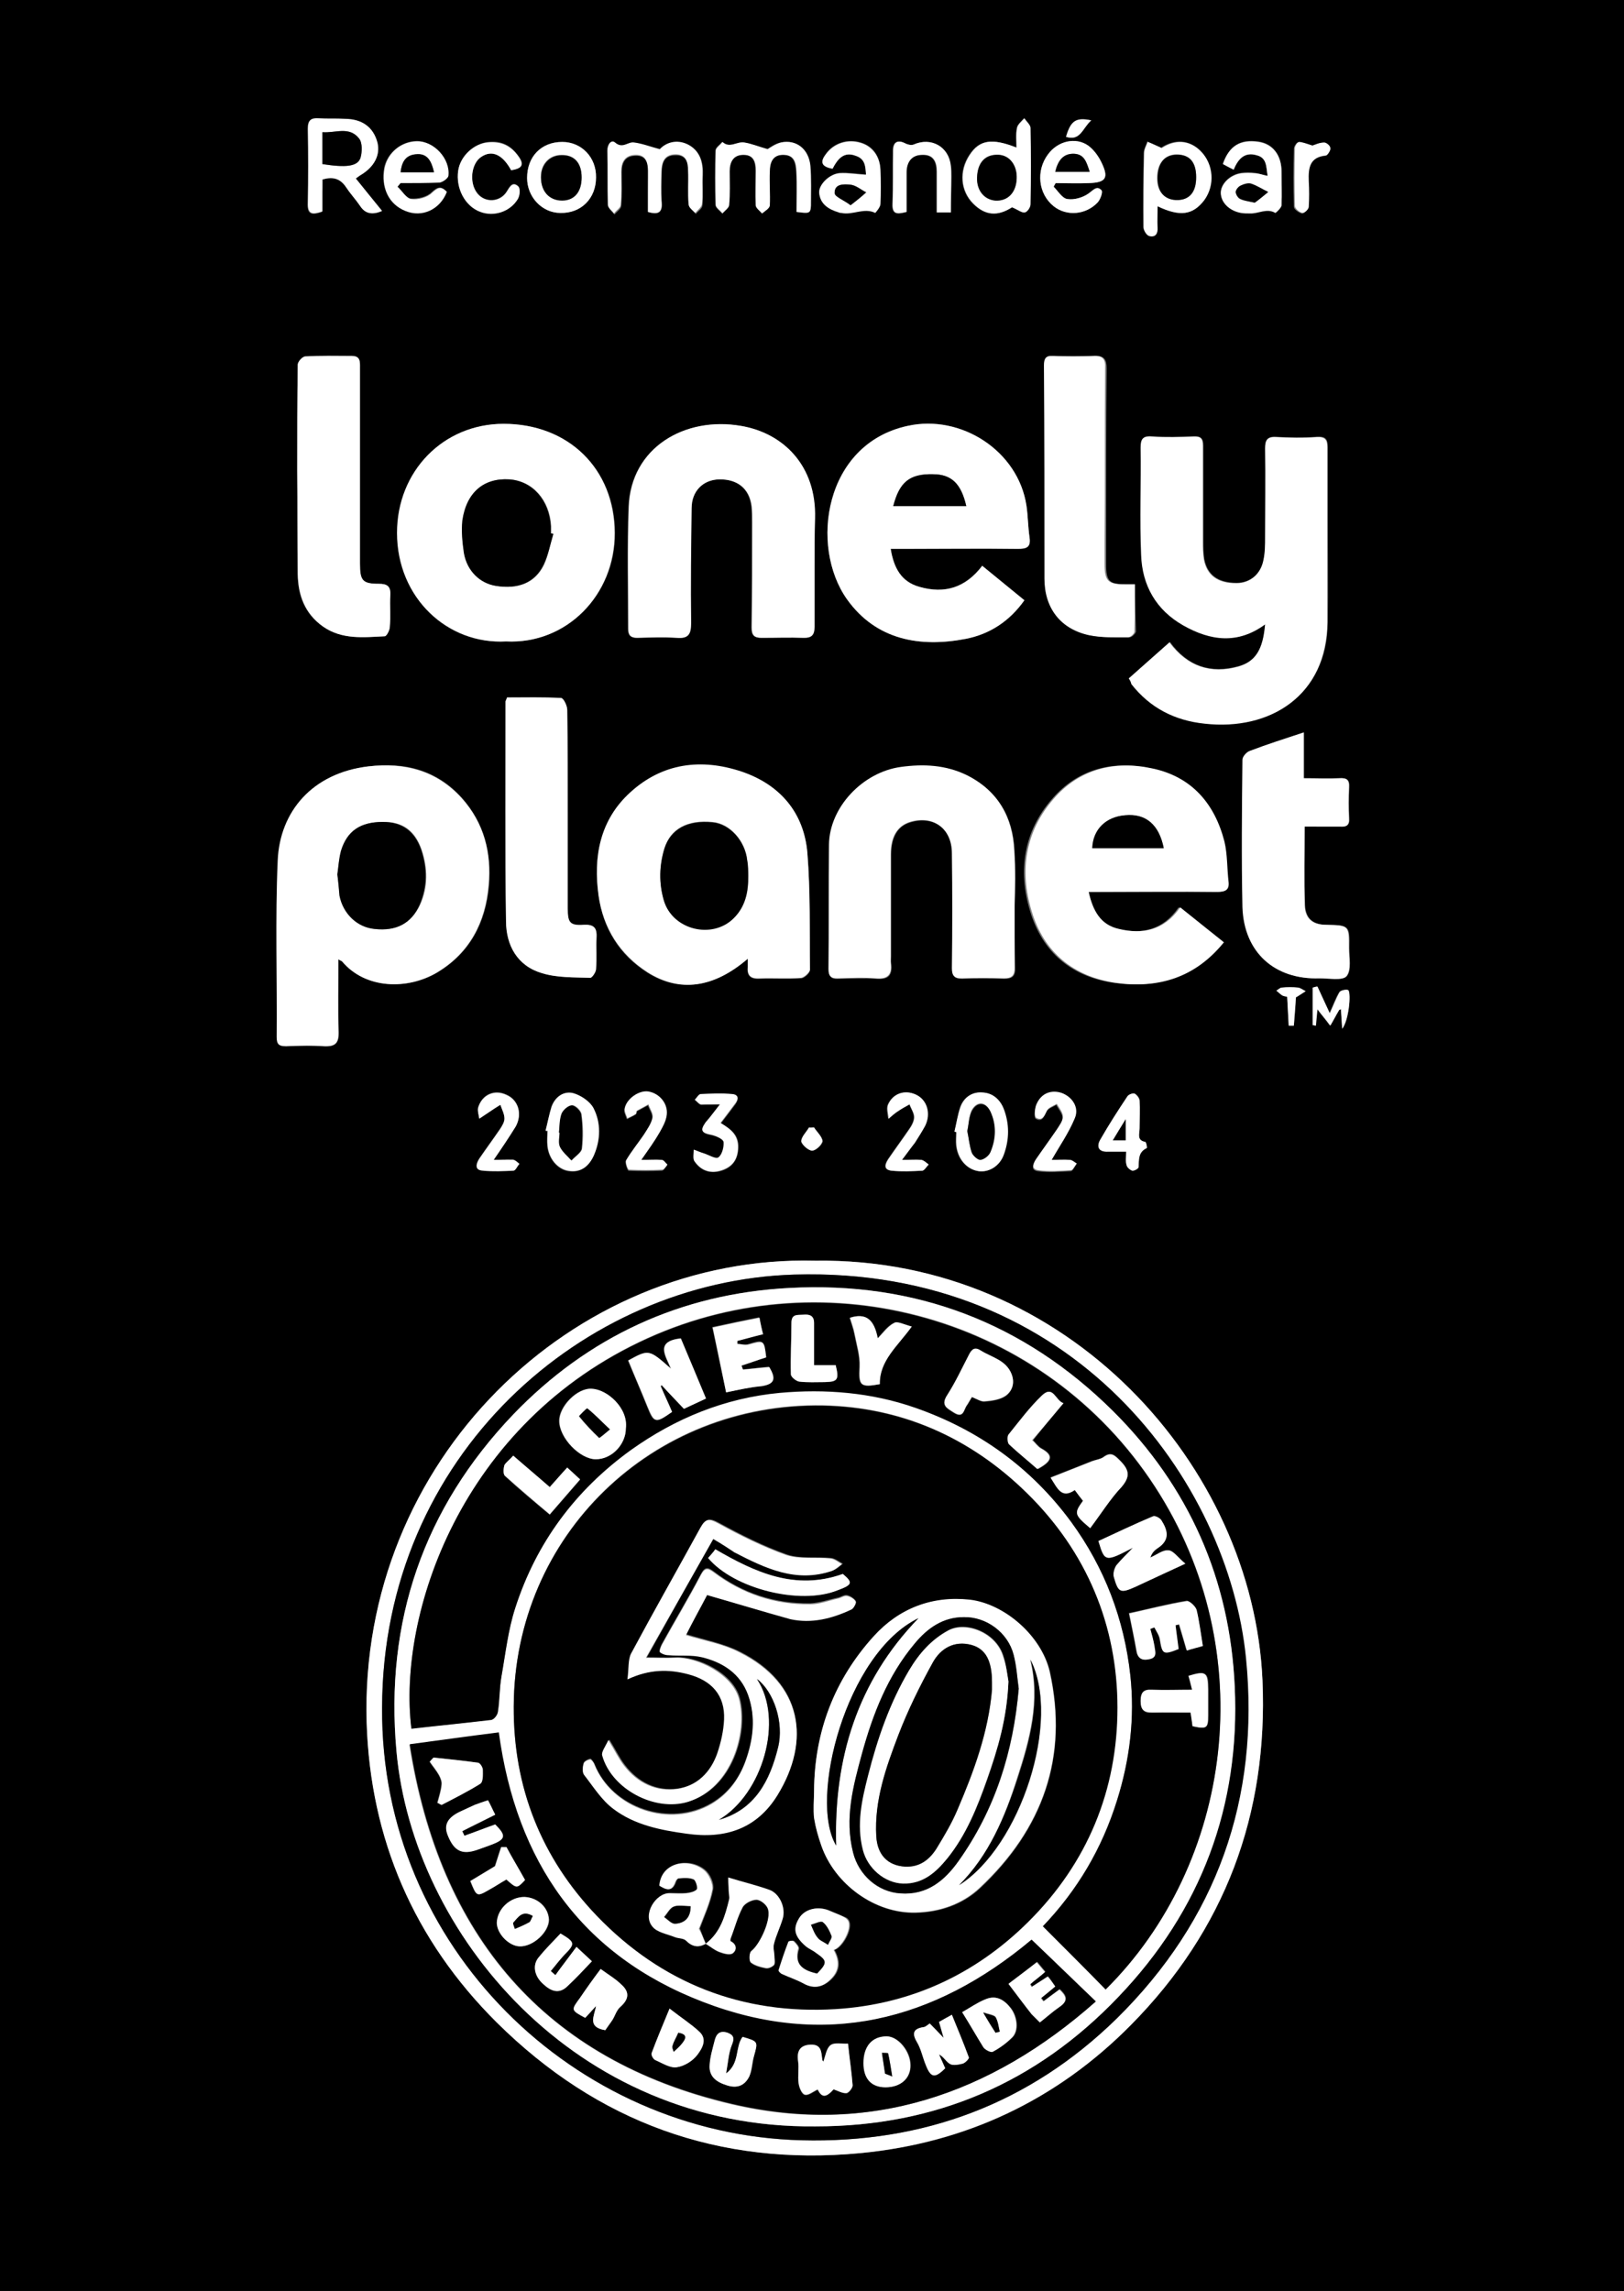 <?xml version="1.0" encoding="utf-8"?>
<!-- Generator: Adobe Illustrator 27.8.1, SVG Export Plug-In . SVG Version: 6.00 Build 0)  -->
<svg version="1.1" id="Calque_1" xmlns="http://www.w3.org/2000/svg" xmlns:xlink="http://www.w3.org/1999/xlink" x="0px" y="0px"
	 viewBox="0 0 315.8 445.4" style="enable-background:new 0 0 315.8 445.4;" xml:space="preserve">
<rect x="0" y="0" width="315.8" height="445.4" fill="#808080" stroke="none"/>
<style type="text/css">
	.st0{fill:#FFFFFF;}
</style>
<g>
	<path d="M315.8,445.4c-105.3,0-210.6,0-315.8,0C0,297,0,148.5,0,0c105.3,0,210.6,0,315.8,0C315.8,148.5,315.8,297,315.8,445.4z
		 M158.5,245.1c-47.2-1.2-88.7,38.9-87.2,89.8c0.7,22.6,9.2,42.3,25.3,58.3c19.5,19.4,43.2,28,70.7,25.4
		c20.5-1.9,38.1-10.3,52.6-24.9c18.3-18.5,26.7-40.9,25.6-67C243.7,285.2,207.7,244.4,158.5,245.1z M219.5,131.9
		c0.3,0.4,0.4,0.7,0.6,1c3.7,4.6,8.5,7.1,14.3,7.7c12.6,1.4,23.7-5.4,23.8-19.7c0.1-6.5,0-13,0-19.4c0-4.9,0-9.8,0-14.6
		c0-1.5-0.4-2.1-2.1-2c-2.6,0.2-5.3,0.2-7.9,0c-1.7-0.1-2.2,0.6-2.1,2.2c0.1,5.8,0.1,11.5,0,17.3c0,1.4-0.1,2.9-0.3,4.3
		c-0.5,2.8-2.6,4.6-5.3,4.6c-3.6,0-5.7-1.5-6.3-4.6c-0.2-1.2-0.2-2.4-0.2-3.6c0-6.2,0-12.3,0-18.5c0-1.4-0.5-1.8-1.8-1.8
		c-2.7,0.1-5.4,0.2-8.1,0c-1.8-0.1-2.2,0.5-2.2,2.1c0.1,7-0.2,13.9,0.1,20.9c0.2,5.9,2.9,10.7,8.2,13.7c5.2,3,10.6,3.7,15.9-0.2
		c-0.4,4.8-1.8,7.3-5.2,8.2c-5.4,1.5-9.9,0.1-13.4-4.7C224.8,127.2,222.2,129.5,219.5,131.9z M65.8,186.5c0.4,0.2,0.6,0.3,0.8,0.4
		c4.7,5.5,12.8,5.5,18.4,2.2c6.4-3.8,9.5-9.8,10.1-17c0.5-6.3-0.9-12-5.2-16.9c-4.9-5.5-11.2-7.1-18.2-6.2
		c-10.9,1.3-17.2,8.8-17.6,18.3c-0.5,11.4-0.1,22.9-0.2,34.3c0,1.4,0.5,1.8,1.8,1.8c2.5-0.1,5-0.1,7.4,0c2.1,0.1,2.8-0.5,2.8-2.7
		C65.7,196.1,65.8,191.4,65.8,186.5z M145.4,186.4c0,0.6,0,1,0,1.5c-0.2,1.7,0.4,2.5,2.3,2.4c2.7-0.1,5.4,0.1,8.1-0.1
		c0.6,0,1.7-1,1.7-1.6c0-7.6,0.1-15.2-0.5-22.7c-0.6-7.9-5.3-13.3-12.8-15.8c-7.8-2.6-15.4-1.7-21.7,4.1c-5.9,5.4-7.2,12.5-6.1,20
		c0.9,6.3,4,11.4,9.5,14.9C132.1,193,138.7,192.1,145.4,186.4z M98.4,124.7c11.8,0.6,21.2-9,21.2-21.1c-0.1-12.4-9-21.2-21.6-21.2
		c-11.7,0-20.7,9.3-20.7,21.2C77.2,116.3,87.1,125.4,98.4,124.7z M211.7,173.4c0.7,0,1.3,0,1.8,0c7.7,0,15.4,0,23,0
		c1.5,0,2.3-0.4,2.1-2c-0.3-2.6-0.1-5.3-0.8-7.8c-1.9-7.4-6.4-12.6-14-14.2c-7.3-1.6-14.1,0-19.2,5.9c-5.5,6.3-6.7,13.9-4.3,21.8
		c2.4,8.1,8.2,12.9,16.5,14c8.1,1.1,15.3-1,20.9-7.9c-2.9-2.3-5.6-4.5-8.5-6.8c-3.1,4.5-7.3,5.3-11.9,4.2
		C214.1,179.8,212.5,177,211.7,173.4z M173.2,106.7c1.2,0,2.1,0,2.9,0c7.3,0,14.6,0,21.8,0c1.6,0,2.6-0.2,2.3-2.2
		c-0.3-2-0.3-4.1-0.6-6.2c-1.6-10.7-12.7-17.8-23.1-15.5c-16.3,3.5-19.1,23.4-11.8,33.7c5.7,8,14.3,9.4,23.1,7.7
		c4.7-0.9,8.5-3.4,11.4-7.5c-2.8-2.3-5.5-4.5-8.2-6.7c-3.3,4.2-7.3,5.5-12.2,4.1C175.3,113.1,173.8,110.4,173.2,106.7z M158.4,109.9
		c0-3-0.1-6.1,0-9.1c0.4-10.3-6.2-16.7-14.4-18c-10.9-1.8-21.3,4.2-21.8,15.7c-0.3,7.9-0.1,15.8-0.1,23.8c0,1.2,0.5,1.7,1.7,1.7
		c2.6,0,5.1-0.1,7.7,0c2.3,0.2,2.8-0.7,2.8-2.9c-0.1-7.4,0-14.9,0.1-22.3c0.1-3.4,2.2-5.5,5.3-5.6c3.7-0.1,6,1.8,6.4,5.3
		c0.1,1,0.1,2.1,0.1,3.1c0,6.8,0,13.6-0.1,20.4c0,1.5,0.5,2,1.9,2c2.7,0,5.4-0.1,8.2,0c1.6,0.1,2.1-0.5,2.1-2.1
		C158.4,117.9,158.4,113.9,158.4,109.9z M197.3,176.4C197.3,176.4,197.3,176.4,197.3,176.4c0-3.7,0.2-7.4,0-11
		c-0.3-6.5-3.2-11.6-9.2-14.6c-4.1-2-8.4-2.2-12.8-1.6c-7.4,1-13.9,7.8-14,15.1c-0.1,8.1,0,16.1-0.1,24.2c0,1.4,0.5,1.9,1.8,1.8
		c2.5,0,5-0.2,7.4,0c2.4,0.2,3.2-0.7,2.9-3c-0.1-0.5,0-1,0-1.4c0-6.6,0-13.1,0-19.7c0-3.5,1.3-5.6,3.7-6.3c4.5-1.4,8.2,1.2,8.2,6.1
		c0,7.4,0,14.9,0,22.3c0,1.4,0.3,2,1.9,2c2.7-0.1,5.4-0.1,8.2,0c1.5,0,2.2-0.5,2.1-2.1C197.3,184.2,197.3,180.3,197.3,176.4z
		 M57.8,91.5C57.8,91.5,57.8,91.5,57.8,91.5c0,6.7,0,13.4,0.1,20.1c0,4.1,1.3,7.7,4.9,10.2c3.7,2.6,7.9,2.1,12,1.9
		c0.4,0,0.9-1.2,1-1.8c0.1-2.1-0.1-4.2,0.1-6.2c0.1-1.7-0.6-2.2-2.2-2.2c-3.2,0-3.7-0.6-3.7-3.9c0-7.1,0-14.2,0-21.3
		c0-5.6,0-11.2,0-16.8c0-1.1,0.2-2.3-1.6-2.3c-3,0-6.1,0-9.1,0.1c-0.5,0-1.4,1-1.4,1.6C57.8,77.8,57.8,84.7,57.8,91.5z M220.7,113.6
		c-0.8,0-1.3,0-1.7,0c-3.3,0-3.9-0.6-3.9-3.9c0-1.4,0-2.9,0-4.3c0-11.3,0-22.5,0.1-33.8c0-1.7-0.5-2.5-2.3-2.4
		c-2.6,0.1-5.3,0.1-7.9,0c-1.4,0-1.8,0.5-1.7,1.8c0,13.8,0,27.6,0.1,41.5c0,5.7,3.2,9.8,8.7,11c2.5,0.5,5.1,0.4,7.6,0.4
		c0.4,0,1.1-0.7,1.2-1.1C220.8,119.7,220.7,116.7,220.7,113.6z M98.6,135.6c-0.2,0.5-0.3,0.7-0.3,0.8c0,14.2-0.1,28.5,0.1,42.7
		c0.1,4.7,2.2,8.7,7,10.1c3,0.9,6.3,0.8,9.4,0.9c0.4,0,1.1-1.1,1.1-1.7c0.1-2.1,0-4.2,0.1-6.2c0.1-1.9-0.6-2.5-2.5-2.4
		c-2.7,0.1-3.1-0.5-3.1-3.2c0-5.8,0-11.7,0-17.5c0-7,0-14.1-0.1-21.1c0-0.8-0.8-2.2-1.2-2.3C105.7,135.6,102.2,135.6,98.6,135.6z
		 M253.7,160.7c2.5,0,4.8,0,7,0c1.2,0,1.8-0.3,1.7-1.6c-0.1-2-0.1-4,0-6c0.1-1.5-0.5-1.9-1.9-1.8c-2.2,0.1-4.4,0-6.9,0
		c0-3.2,0-6.2,0-8.9c-3.7,1.2-7.1,2.3-10.5,3.6c-0.6,0.2-1.4,1.1-1.4,1.7c-0.1,9.6-0.2,19.2,0,28.7c0.2,8.7,6.2,14.1,15,13.8
		c1.8-0.1,4.4,0.5,5.2-0.4c1-1.2,0.5-3.6,0.5-5.5c0.1-4.4,0-4.4-4.4-4.5c-2.6,0-4.1-1.2-4.2-3.8C253.6,171.1,253.7,166,253.7,160.7z
		 M126,41.2c2.1,0.7,2.9,0.1,2.7-2c-0.1-1.9-0.1-3.8,0-5.7c0-1.7,0.4-3.3,2.6-3.3c2.2-0.1,2.6,1.5,2.6,3.2c0,2.2-0.1,4.3,0.1,6.5
		c0,0.6,0.9,1.1,1.3,1.7c0.5-0.6,1.3-1.1,1.3-1.7c0.2-1.9,0-3.8,0.1-5.7c0.1-2.5-0.4-4.7-2.8-5.9c-2.2-1.1-4.3-0.4-5.5,0.9
		c-2-0.5-3.5-1-5-1.3c-1.2-0.2-2.3,1.3-3.7,0c-0.8-0.7-1.6,0.3-1.5,1.6c0.1,3.5,0,7,0.1,10.5c0,0.6,0.8,1.2,1.2,1.7
		c0.5-0.6,1.3-1.1,1.3-1.7c0.2-2.1,0.1-4.3,0.1-6.5c0-1.9,0.7-3.2,2.7-3.2c2.1-0.1,2.4,1.5,2.5,3.1C126,35.8,126,38.4,126,41.2z
		 M62.7,34.9c1.9-0.5,3.4-0.3,4.6,1.5c0.8,1.3,1.9,2.4,2.7,3.6c1.1,1.6,2.4,1.8,4.2,1.1c-1.7-2.2-3.4-4.2-5.1-6.3
		c0.3-0.3,0.6-0.5,0.8-0.6c2.8-1.6,4.1-4,3.4-6.4c-0.8-3-3-4.6-6.4-4.6c-1.7,0-3.4,0-5-0.1c-1.5-0.1-2.1,0.3-2.1,2
		c0.1,4.8,0.1,9.6,0,14.4c-0.1,2.4,1,2.3,2.8,1.7c0-1,0-2.1,0-3.1C62.7,37,62.7,36,62.7,34.9z M154.9,41.2c2.5,0.4,2.7,0.3,2.7-1.2
		c0-2.6,0.1-5.1-0.1-7.7c-0.2-3.3-2.7-5.3-5.7-4.6c-1.1,0.2-2.1,1-2.6,1.3c-1.8-0.5-3.2-1.1-4.6-1.3c-1.4-0.2-2.8,1.2-4.2-0.1
		c-0.5,0.6-1.3,1.1-1.3,1.7c-0.1,3.5-0.1,7,0,10.5c0,0.6,0.8,1.1,1.3,1.7c0.4-0.6,1.2-1.1,1.3-1.7c0.2-2.1,0.1-4.3,0.1-6.5
		c0-1.8,0.7-3.2,2.7-3.2c2,0,2.4,1.4,2.4,3.1c0,2.2-0.1,4.5,0,6.7c0,0.5,0.8,1,1.2,1.6c0.5-0.5,1.4-1,1.5-1.6c0.2-2.1,0-4.3,0-6.5
		c0-1.7,0.5-3.3,2.6-3.3c2.2,0,2.5,1.6,2.6,3.3C155,35.9,154.9,38.5,154.9,41.2z M225.1,40.1c4.4,2.1,6.9,1.7,9-1.3
		c2-2.9,1.7-7-0.7-9.5c-2.2-2.2-5-2.3-7.6-0.6c-1.1-0.5-1.9-0.8-2.7-1.2c-0.2,0.7-0.7,1.5-0.7,2.2c-0.1,4.8-0.1,9.6-0.1,14.4
		c0,0.6,0.6,1.6,1.1,1.7c1.2,0.3,1.6-0.5,1.6-1.7C225.1,42.9,225.1,41.5,225.1,40.1z M196.8,40.3c1.2,0.5,1.9,1.1,2.4,1
		c0.5-0.1,1.1-1,1.1-1.6c0.1-5,0.1-9.9,0-14.9c0-0.6-0.8-1.2-1.2-1.8c-0.5,0.6-1.3,1.2-1.4,1.9c-0.2,1.2-0.1,2.5-0.1,3.8
		c-4.8-1.9-7.2-1.5-9.1,1.4c-2.1,3.1-1.8,7,0.7,9.5C191.6,42,194,42.1,196.8,40.3z M161.9,32.8c0.9-1.9,2.2-3.4,4.5-2.6
		c1.9,0.6,1.9,2.2,2,3.7c-1.8-0.1-3.5-0.4-5.1-0.3c-2,0.2-4.1,2.3-4,3.8c0.2,2.2,1.8,3.2,3.8,3.8c0.2,0,0.3,0,0.5,0.1
		c2.2,0.5,4.4-1.1,6.6,0c0.1,0,1-1.1,1-1.7c0.1-2.2,0.1-4.5,0-6.7c-0.1-2.6-1.5-4.5-3.8-5.2c-2.6-0.8-5.3,0.1-6.8,2.2
		C159.5,31.4,159.6,32.4,161.9,32.8z M246.5,34.2c-1-0.2-1.7-0.5-2.5-0.6c-0.9-0.1-1.8-0.1-2.6,0c-2.2,0.3-4,2.1-4,3.8
		c0,1.8,1.7,3.5,3.9,3.9c0.5,0.1,1.1,0,1.7,0.1c1.6,0.1,3.3-1.1,5-0.1c0.1,0.1,1.2-0.9,1.2-1.5c0.1-2.1,0-4.3,0-6.5
		c0-3.2-1.7-5.4-4.5-5.8c-3.5-0.5-5.6,0.8-6.9,4.3c0.6,0.3,1.3,0.7,2.1,1.1c0.9-2.2,2.2-3.4,4.5-2.8
		C246.4,30.8,246.2,32.5,246.5,34.2z M204.9,36.3c0.1-0.2,0.3-0.5,0.4-0.7c2.1,0,4.3,0,6.4,0c3.4-0.1,4-1,2.4-4.2
		c-0.6-1.2-1.5-2.3-2.5-3.1c-2.5-1.7-5.9-0.9-7.8,1.7c-2.4,3.2-1.9,7.7,1.1,10.1c2.5,2,6.3,1.7,8.6-0.8c0.5-0.6,1-2,0.7-2.3
		c-0.9-1-1.6-0.1-2.5,0.6c-1.1,0.8-2.8,1.3-4.1,1.1C206.5,38.6,205.7,37.2,204.9,36.3z M77.3,36.3c0.2-0.3,0.4-0.5,0.5-0.8
		c2.5,0,5.1,0.1,7.6-0.1c0.6,0,1.7-0.8,1.7-1.3c0.4-3.2-2.8-6.7-6.1-6.7c-3,0.1-5.7,2.3-6.3,5.2c-0.7,3.8,0.9,7.1,4,8.3
		c3.3,1.3,6.8-0.3,8.1-3.7c-1.1-1.1-1.7-0.9-2.9,0.2c-0.9,0.9-2.7,1.3-4,1.2C79.1,38.6,78.2,37.2,77.3,36.3z M109,41.4
		c4,0,6.9-2.8,6.9-6.9c0-3.9-2.9-7-6.6-6.9c-4,0-6.8,2.8-6.8,7C102.5,38.3,105.4,41.4,109,41.4z M184.9,41.3c0-2.5,0-4.8,0-7
		c0-0.7,0-1.4-0.1-2.1c-0.4-3.7-3.8-5.6-7.2-4.1c-0.4,0.2-1.1,0-1.6-0.2c-1.5-0.8-2.4-0.3-2.4,1.4c0,3.4,0.1,6.9-0.1,10.3
		c-0.1,2.2,1,2.1,2.7,1.6c0-2.6,0-5.1,0-7.7c0-2.1,1-3.4,3.1-3.4c2.2,0,2.8,1.4,2.8,3.3c0,2.6,0,5.2,0,7.9
		C183.3,41.3,184,41.3,184.9,41.3z M185.6,220c0.1,0,0.2,0,0.3,0.1c0,0.9-0.1,1.8,0,2.6c0.3,2.7,2.1,4.7,4.4,5c2,0.3,4-1,4.8-3.2
		c1.1-3,1.1-5.9,0-8.9c-0.7-1.8-2.1-3.1-4.1-3.2c-2-0.1-3.6,0.9-4.3,2.8C186.2,216.8,186,218.4,185.6,220z M106.1,219.8
		c0.1,0,0.2,0.1,0.3,0.1c0,1-0.1,1.9,0,2.9c0.3,2.6,2.1,4.6,4.1,4.9c2.5,0.4,4-1,4.9-3c1.3-3.1,1.4-6.3-0.1-9.2
		c-0.7-1.3-2.5-2.6-4-2.9c-1.8-0.4-3.4,0.7-4.1,2.6C106.8,216.6,106.5,218.2,106.1,219.8z M99.4,33.1c1.9-0.4,2.8-0.9,1.4-2.8
		c-1.5-2.1-3.4-3-5.9-2.7c-2.7,0.3-5.3,2.7-5.8,5.5c-0.5,3.4,1.3,6.9,4.3,8c2.6,1,5.8,0,7.3-2.5c0.4-0.6,0.5-2,0.1-2.4
		c-1.1-1-1.6-0.1-2.2,0.9c-1.3,2.2-4.3,2.4-5.8,0.4c-1.6-2.1-1.2-5.8,0.8-7.1C95.6,29.2,97.7,30,99.4,33.1z M140,214.7
		c-1.1,1.4-1.9,2.5-2.7,3.6c-1.1,1.6-0.8,2.1,1.1,2.4c0.9,0.2,2.3,0.8,2.4,1.4c0.2,1-0.3,2.5-1,3c-0.6,0.4-1.9-0.5-2.9-0.8
		c-0.6-0.2-1.2-0.5-1.9-0.7c0,0.7-0.2,1.7,0.1,2.2c1.2,1.9,3.1,2.5,5.3,1.8c2.1-0.7,3.1-2.2,3.2-4.5c0.1-2.5-1.5-3.6-3.4-4.7
		c1-1.3,1.9-2.5,2.8-3.7c0.6-0.9,0.8-1.8-0.5-1.9c-2.1-0.2-4.2-0.1-6.2,0c-0.4,0-0.7,0.7-1.1,1.1c0.4,0.3,0.7,0.9,1.2,0.9
		C137.4,214.7,138.5,214.7,140,214.7z M219,223.9c0,1-0.1,1.9,0.1,2.7c0.1,0.4,0.7,0.9,1.1,1c0.4,0.1,1.2-0.4,1.2-0.7
		c0.1-1.5-0.1-2.9,1.6-3.7c0.1,0-0.2-1.1-0.3-1.2c-1.7-0.3-1.1-1.6-1.1-2.6c0-1.8,0.1-3.7,0-5.5c0-0.5-0.5-1.1-1-1.3
		c-0.3-0.1-1.1,0.2-1.4,0.6c-1.8,2.7-3.6,5.5-5.2,8.3c-0.8,1.4-0.5,2.5,1.5,2.4C216.5,223.9,217.5,223.9,219,223.9z M124.7,225.5
		c1.3-2,2.5-3.7,3.6-5.4c0.5-0.9,1-1.8,1.2-2.8c0.5-2.3-1.2-4.5-3.5-4.9c-1.8-0.3-4.3,1.4-4.6,3.3c-0.1,0.6,0.3,1.2,0.5,1.9
		c0.6-0.3,1.2-0.6,1.7-0.9c0.2-0.1,0.1-0.6,0.2-0.6c0.7-0.4,1.5-0.8,2.2-1.2c0.3,0.9,1,1.8,0.8,2.6c-0.3,1.2-1.1,2.3-1.7,3.3
		c-1.1,1.7-2.4,3.2-3.4,4.9c-0.2,0.4,0.3,1.8,0.5,1.9c2.1,0.1,4.3,0.1,6.5,0c0.4,0,0.7-0.7,1-1c-0.4-0.3-0.7-0.9-1.1-0.9
		C127.6,225.5,126.4,225.5,124.7,225.5z M204.5,225.5c1.6-2.8,3.3-5.3,4.4-7.9c0.9-2-0.4-4.2-2.5-4.9c-2-0.7-4,0-4.9,2.1
		c-0.3,0.8-0.5,2.4-0.1,2.7c1.2,0.7,1.6-0.3,2.1-1.4c0.3-0.6,1.3-0.9,1.9-1.3c0.4,0.8,1.2,1.7,1.2,2.5c0,0.9-0.7,1.8-1.2,2.5
		c-1.3,1.9-2.6,3.8-4,5.7c-0.6,0.9-1,2,0.4,2.2c2.1,0.3,4.3,0.1,6.4,0c0.4,0,0.7-0.8,1.1-1.3c-0.4-0.3-0.8-0.7-1.3-0.7
		C206.9,225.5,205.7,225.5,204.5,225.5z M175.4,225.5c1-1.4,1.7-2.3,2.4-3.3c0.7-1.1,1.4-2.1,2-3.3c1.2-2.5,0.4-5.1-1.8-6.1
		c-2.1-1-4.4-0.2-5.4,2c-0.3,0.8,0,1.8,0.1,2.7c0.6-0.5,1.3-1,1.9-1.5c0.7-0.5,1.5-0.9,2.2-1.3c0.3,0.8,0.9,1.6,0.9,2.5
		c0,0.8-0.5,1.7-1,2.4c-1.3,1.9-2.7,3.8-4,5.7c-0.6,0.9-1.1,2.1,0.6,2.3c2,0.2,4,0.1,6,0c0.4,0,0.8-0.8,1.2-1.2
		c-0.5-0.3-0.9-0.8-1.4-0.9C178.1,225.5,177,225.5,175.4,225.5z M96,225.5c1.5-2.4,3-4.4,4.3-6.6c1.3-2.4,0.5-5.1-1.8-6.1
		c-2.3-1.1-4.7-0.1-5.5,2.4c-0.2,0.6,0.1,1.5,0.2,2.2c0.6-0.4,1.2-0.8,1.8-1.2c0.8-0.5,1.6-1,2.3-1.5c0.3,0.9,0.8,1.8,0.8,2.7
		c0,0.7-0.5,1.5-0.9,2.1c-1.3,1.9-2.7,3.8-4,5.7c-0.6,0.9-1,2.1,0.7,2.3c2,0.2,4,0.1,6,0c0.4,0,0.7-0.8,1.1-1.3
		c-0.4-0.3-0.8-0.7-1.3-0.8C98.6,225.5,97.4,225.5,96,225.5z M255.2,28.3c-1.2-0.3-2-0.6-2.8-0.6c-0.3,0-0.8,0.8-0.8,1.2
		c-0.1,3.8-0.1,7.5,0,11.3c0,0.5,0.9,1.1,1.5,1.3c0.3,0.1,1.1-0.8,1.2-1.2c0.1-1.7,0.1-3.4,0-5c-0.1-2.5,0.3-4.7,3.4-5
		c0.4,0,0.9-0.9,0.8-1.4c-0.1-0.4-0.8-1.1-1.2-1.1C256.6,27.7,255.7,28.1,255.2,28.3z M261,200c1.3-1.5,1.8-6.7,1.1-7.5
		c-0.2-0.2-1.4,0-1.7,0.4c-0.7,1.2-1.2,2.6-1.9,4.1c-0.9-1.9-1.7-3.6-2.4-5.2c-0.3,0.1-0.6,0.2-0.9,0.2c0,2.4,0,4.9,0,7.3
		c0.2,0,0.4,0.1,0.6,0.1c0.1-1.1,0.2-2.2,0.3-3.2c0.9,1.1,1.7,2.1,2.5,3.2c0.6-1,1.1-2,1.7-3c0.1-0.1,0.2-0.1,0.4-0.2
		C260.8,197.3,260.9,198.3,261,200z M252,193.9c0.1-0.1,0.3-0.2,0.5-0.3c0.5-0.3,0.9-0.6,1.4-0.9c-0.5-0.3-1-0.7-1.5-0.7
		c-1-0.1-2.1-0.1-3.1,0c-0.4,0-0.8,0.4-1.1,0.6c0.4,0.3,0.7,0.7,1.1,0.9c0.3,0.2,0.7,0.2,1,0.3c0.1,2,0.2,3.8,0.3,5.6
		c0.3,0,0.7,0,1,0C251.8,197.6,251.9,195.8,252,193.9z M158.3,219.2c-0.3,0-0.6,0-0.9,0c-0.6,0.9-1.5,1.8-1.5,2.7
		c0,0.7,1.3,1.8,2.1,1.8c0.7,0,2-1.2,2-1.9C159.8,221,158.8,220.1,158.3,219.2z M212.2,23.4c-3-0.7-4,0.1-4.9,3.2
		C210.1,27.5,210.5,24.9,212.2,23.4z"/>
	<path class="st0" d="M158.5,245.1c49.2-0.7,85.2,40.1,87,81.6c1.1,26-7.3,48.5-25.6,67c-14.4,14.6-32.1,22.9-52.6,24.9
		c-27.5,2.6-51.1-6-70.7-25.4c-16.1-16-24.6-35.7-25.3-58.3C69.8,284,111.3,243.9,158.5,245.1z M74.3,332
		c-0.3,46.7,37.6,83,81.5,84.1c23.7,0.6,44.3-7.1,61.2-23.6c19.6-19.2,27.9-42.7,25.2-70.1c-3.4-34.3-33.4-76.2-87.8-74.6
		C113.6,249,74.4,282.8,74.3,332z"/>
	<path class="st0" d="M219.5,131.9c2.7-2.4,5.3-4.7,7.9-7c3.5,4.7,8.1,6.2,13.4,4.7c3.4-1,4.8-3.4,5.2-8.2
		c-5.3,3.9-10.6,3.2-15.9,0.2c-5.3-3-8-7.8-8.2-13.7c-0.3-6.9,0-13.9-0.1-20.9c0-1.6,0.4-2.3,2.2-2.1c2.7,0.2,5.4,0.1,8.1,0
		c1.4-0.1,1.8,0.4,1.8,1.8c0,6.2,0,12.3,0,18.5c0,1.2,0,2.4,0.2,3.6c0.6,3.1,2.7,4.6,6.3,4.6c2.7,0,4.8-1.8,5.3-4.6
		c0.3-1.4,0.3-2.9,0.3-4.3c0-5.8,0.1-11.5,0-17.3c0-1.6,0.4-2.3,2.1-2.2c2.6,0.1,5.3,0.2,7.9,0c1.7-0.1,2.1,0.5,2.1,2
		c0,4.9,0,9.8,0,14.6c0,6.5,0,13,0,19.4c-0.1,14.3-11.2,21.1-23.8,19.7c-5.9-0.6-10.7-3.1-14.3-7.7
		C219.9,132.6,219.8,132.3,219.5,131.9z"/>
	<path class="st0" d="M65.8,186.5c0,4.9-0.1,9.5,0,14.2c0.1,2.1-0.7,2.8-2.8,2.7c-2.5-0.2-5-0.1-7.4,0c-1.4,0-1.8-0.4-1.8-1.8
		c0.1-11.4-0.3-22.9,0.2-34.3c0.4-9.5,6.7-17,17.6-18.3c7.1-0.8,13.3,0.8,18.2,6.2c4.3,4.8,5.8,10.6,5.2,16.9
		c-0.6,7.2-3.7,13.2-10.1,17c-5.6,3.3-13.8,3.3-18.4-2.2C66.4,186.8,66.2,186.8,65.8,186.5z M65.6,170c0.2,1.5,0.3,2.8,0.5,4.1
		c0.7,3.5,3.5,6.1,6.8,6.5c4.2,0.4,7.1-1.1,8.8-4.7c1.6-3.5,1.5-7.1,0.3-10.7c-1.3-3.8-3.8-5.5-7.5-5.4c-4.3,0-6.9,1.8-8.1,5.6
		C65.9,166.9,65.9,168.5,65.6,170z"/>
	<path class="st0" d="M145.4,186.4c-6.6,5.7-13.2,6.6-19.5,2.6c-5.4-3.5-8.6-8.6-9.5-14.9c-1-7.5,0.2-14.6,6.1-20
		c6.3-5.8,13.9-6.7,21.7-4.1c7.4,2.5,12.1,7.9,12.8,15.8c0.6,7.5,0.4,15.2,0.5,22.7c0,0.5-1.1,1.5-1.7,1.6c-2.7,0.2-5.4,0-8.1,0.1
		c-1.9,0.1-2.4-0.7-2.3-2.4C145.4,187.4,145.4,187,145.4,186.4z M145.5,170.3c-0.1-1-0.1-2.1-0.2-3.1c-0.4-3.8-3.4-7.1-6.7-7.4
		c-4.9-0.5-8.2,1.3-9.4,5.1c-1,3.3-1.1,6.7-0.1,10.1c1.7,5.7,9.4,7.6,13.6,3.4C145,176.2,145.6,173.3,145.5,170.3z"/>
	<path class="st0" d="M98.4,124.7c-11.3,0.6-21.2-8.4-21.2-21.1c0-12,9-21.2,20.7-21.2c12.7,0,21.6,8.8,21.6,21.2
		C119.6,115.7,110.1,125.3,98.4,124.7z M107.6,103.8c-0.1,0-0.3-0.1-0.4-0.1c0-0.5,0-1,0-1.4c-0.3-5.1-3.6-8.8-8.1-9.1
		c-5-0.3-8.4,2.5-9.1,8c-0.3,2.1-0.1,4.3,0.3,6.3c0.6,3.5,3.1,5.9,6.2,6.4c4.4,0.7,7.6-0.6,9.3-4.1C106.6,108,107,105.8,107.6,103.8
		z"/>
	<path class="st0" d="M211.7,173.4c0.8,3.7,2.3,6.4,5.9,7.2c4.6,1.1,8.8,0.3,11.9-4.2c2.9,2.3,5.6,4.5,8.5,6.8
		c-5.6,6.9-12.7,9-20.9,7.9c-8.3-1.2-14.1-5.9-16.5-14c-2.4-7.9-1.2-15.5,4.3-21.8c5-5.8,11.9-7.5,19.2-5.9
		c7.6,1.6,12.1,6.8,14,14.2c0.6,2.5,0.5,5.2,0.8,7.8c0.2,1.6-0.6,2-2.1,2c-7.7-0.1-15.4,0-23,0C213,173.4,212.5,173.4,211.7,173.4z
		 M226.3,164.9c-0.9-4.5-3.5-6.7-7.5-6.4c-3.8,0.3-6.2,2.8-6.4,6.4C217.1,164.9,221.7,164.9,226.3,164.9z"/>
	<path class="st0" d="M173.2,106.7c0.6,3.7,2,6.4,5.6,7.4c4.9,1.4,9,0.2,12.2-4.1c2.7,2.2,5.4,4.4,8.2,6.7
		c-2.9,4.1-6.8,6.6-11.4,7.5c-8.8,1.7-17.4,0.3-23.1-7.7c-7.3-10.3-4.4-30.2,11.8-33.7c10.4-2.3,21.5,4.9,23.1,15.5
		c0.3,2,0.3,4.1,0.6,6.2c0.3,2-0.7,2.2-2.3,2.2c-7.3-0.1-14.6,0-21.8,0C175.3,106.7,174.4,106.7,173.2,106.7z M187.9,98.4
		c-1-4.4-2.9-6.2-6.5-6.2c-4.5-0.1-6.5,1.5-7.7,6.2C178.4,98.4,183.1,98.4,187.9,98.4z"/>
	<path class="st0" d="M158.4,109.9c0,4,0,8,0,12c0,1.6-0.6,2.1-2.1,2.1c-2.7-0.1-5.4,0-8.2,0c-1.4,0-1.9-0.5-1.9-2
		c0.1-6.8,0.1-13.6,0.1-20.4c0-1,0-2.1-0.1-3.1c-0.4-3.5-2.8-5.4-6.4-5.3c-3.1,0.1-5.3,2.3-5.3,5.6c-0.1,7.4-0.2,14.9-0.1,22.3
		c0,2.2-0.5,3.1-2.8,2.9c-2.5-0.2-5.1-0.1-7.7,0c-1.2,0-1.7-0.5-1.7-1.7c0-7.9-0.2-15.8,0.1-23.8c0.4-11.5,10.9-17.6,21.8-15.7
		c8.2,1.4,14.7,7.7,14.4,18C158.4,103.8,158.4,106.8,158.4,109.9z"/>
	<path class="st0" d="M197.3,176.4c0,3.9,0,7.8,0,11.7c0,1.6-0.6,2.1-2.1,2.1c-2.7-0.1-5.4-0.1-8.2,0c-1.5,0-1.9-0.6-1.9-2
		c0.1-7.4,0.1-14.9,0-22.3c0-4.9-3.7-7.5-8.2-6.1c-2.4,0.8-3.7,2.8-3.7,6.3c0,6.6,0,13.1,0,19.7c0,0.5,0,1,0,1.4
		c0.3,2.3-0.6,3.2-2.9,3c-2.5-0.2-5-0.1-7.4,0c-1.3,0-1.8-0.4-1.8-1.8c0.1-8.1,0-16.1,0.1-24.2c0.1-7.3,6.6-14.1,14-15.1
		c4.4-0.6,8.7-0.4,12.8,1.6c6,3,8.9,8.1,9.2,14.6C197.5,169,197.4,172.7,197.3,176.4C197.3,176.4,197.3,176.4,197.3,176.4z"/>
	<path class="st0" d="M57.8,91.5c0-6.9,0-13.7,0.1-20.6c0-0.6,0.9-1.5,1.4-1.6c3-0.2,6.1-0.1,9.1-0.1c1.7,0,1.6,1.2,1.6,2.3
		c0,5.6,0,11.2,0,16.8c0,7.1,0,14.2,0,21.3c0,3.3,0.5,3.9,3.7,3.9c1.6,0,2.3,0.5,2.2,2.2c-0.1,2.1,0.1,4.2-0.1,6.2
		c0,0.6-0.6,1.8-1,1.8c-4.1,0.2-8.3,0.7-12-1.9c-3.5-2.5-4.8-6.1-4.9-10.2C57.8,105,57.9,98.2,57.8,91.5
		C57.8,91.5,57.8,91.5,57.8,91.5z"/>
	<path class="st0" d="M220.7,113.6c0,3.1,0,6.2-0.1,9.2c0,0.4-0.8,1.1-1.2,1.1c-2.5,0-5.2,0.1-7.6-0.4c-5.6-1.2-8.7-5.3-8.7-11
		c0-13.8,0-27.6-0.1-41.5c0-1.3,0.4-1.9,1.7-1.8c2.6,0.1,5.3,0.1,7.9,0c1.8-0.1,2.4,0.6,2.3,2.4c-0.1,11.3,0,22.5-0.1,33.8
		c0,1.4,0,2.9,0,4.3c0,3.3,0.7,3.9,3.9,3.9C219.5,113.6,219.9,113.6,220.7,113.6z"/>
	<path class="st0" d="M98.6,135.6c3.6,0,7.1-0.1,10.5,0.1c0.5,0,1.2,1.5,1.2,2.3c0.1,7,0.1,14.1,0.1,21.1c0,5.8,0,11.7,0,17.5
		c0,2.8,0.4,3.4,3.1,3.2c1.9-0.1,2.6,0.5,2.5,2.4c-0.1,2.1,0.1,4.2-0.1,6.2c0,0.6-0.8,1.7-1.1,1.7c-3.2-0.1-6.5,0-9.4-0.9
		c-4.8-1.4-7-5.4-7-10.1c-0.2-14.2-0.1-28.4-0.1-42.7C98.3,136.3,98.4,136.2,98.6,135.6z"/>
	<path class="st0" d="M253.7,160.7c0,5.3-0.1,10.3,0,15.3c0.1,2.6,1.5,3.8,4.2,3.8c4.4,0.1,4.4,0.1,4.4,4.5c0,1.9,0.5,4.3-0.5,5.5
		c-0.8,0.9-3.4,0.4-5.2,0.4c-8.8,0.3-14.7-5.1-15-13.8c-0.2-9.6-0.1-19.2,0-28.7c0-0.6,0.8-1.5,1.4-1.7c3.4-1.3,6.9-2.4,10.5-3.6
		c0,2.7,0,5.7,0,8.9c2.5,0,4.7,0.1,6.9,0c1.5-0.1,2,0.3,1.9,1.8c-0.1,2-0.1,4,0,6c0.1,1.4-0.5,1.7-1.7,1.6
		C258.4,160.7,256.2,160.7,253.7,160.7z"/>
	<path class="st0" d="M126,41.2c0-2.8,0-5.4,0-8c0-1.6-0.4-3.2-2.5-3.1c-2,0.1-2.7,1.4-2.7,3.2c0,2.2,0.1,4.3-0.1,6.5
		c0,0.6-0.9,1.1-1.3,1.7c-0.4-0.6-1.2-1.1-1.2-1.7c-0.1-3.5,0-7-0.1-10.5c0-1.3,0.8-2.2,1.5-1.6c1.5,1.3,2.5-0.2,3.7,0
		c1.6,0.2,3.1,0.8,5,1.3c1.2-1.3,3.3-2,5.5-0.9c2.3,1.2,2.9,3.4,2.8,5.9c-0.1,1.9,0.1,3.8-0.1,5.7c-0.1,0.6-0.9,1.2-1.3,1.7
		c-0.5-0.5-1.3-1.1-1.3-1.7c-0.2-2.1,0-4.3-0.1-6.5c0-1.7-0.4-3.3-2.6-3.2c-2.1,0.1-2.5,1.6-2.6,3.3c0,1.9-0.1,3.8,0,5.7
		C128.9,41.2,128.1,41.8,126,41.2z"/>
	<path class="st0" d="M62.7,34.9c0,1.1,0,2.1,0,3.1c0,1,0,2,0,3.1c-1.8,0.6-2.9,0.7-2.8-1.7c0.1-4.8,0.1-9.6,0-14.4
		c0-1.7,0.6-2.1,2.1-2c1.7,0.1,3.4,0,5,0.1c3.4,0,5.6,1.6,6.4,4.6c0.6,2.4-0.6,4.8-3.4,6.4c-0.3,0.2-0.5,0.4-0.8,0.6
		c1.7,2.1,3.3,4.1,5.1,6.3C72.4,41.8,71,41.6,70,40c-0.9-1.3-1.9-2.4-2.7-3.6C66.1,34.6,64.6,34.3,62.7,34.9z M62.7,31.9
		c4.6,0.7,6.8,0.5,7.4-1.2c0.4-1.1,0.4-2.9-0.3-3.8c-1.9-2.4-4.6-1-7.1-1.2C62.7,27.9,62.7,29.8,62.7,31.9z"/>
	<path class="st0" d="M154.9,41.2c0-2.7,0.1-5.3,0-7.8c-0.1-1.7-0.3-3.3-2.6-3.3c-2.1,0-2.6,1.6-2.6,3.3c-0.1,2.2,0.1,4.3,0,6.5
		c0,0.6-0.9,1.1-1.5,1.6c-0.4-0.5-1.2-1-1.2-1.6c-0.1-2.2,0-4.5,0-6.7c0-1.7-0.4-3.1-2.4-3.1c-2,0-2.7,1.4-2.7,3.2
		c0,2.2,0.1,4.3-0.1,6.5c0,0.6-0.8,1.1-1.3,1.7c-0.4-0.6-1.3-1.1-1.3-1.7c-0.1-3.5-0.1-7,0-10.5c0-0.6,0.9-1.1,1.3-1.7
		c1.4,1.3,2.8-0.1,4.2,0.1c1.4,0.2,2.8,0.8,4.6,1.3c0.5-0.3,1.5-1,2.6-1.3c3-0.6,5.4,1.3,5.7,4.6c0.2,2.5,0.1,5.1,0.1,7.7
		C157.6,41.5,157.4,41.5,154.9,41.2z"/>
	<path class="st0" d="M225.1,40.1c0,1.4-0.1,2.8,0,4.1c0.1,1.2-0.4,2-1.6,1.7c-0.5-0.1-1.1-1.1-1.1-1.7c-0.1-4.8,0-9.6,0.1-14.4
		c0-0.7,0.4-1.5,0.7-2.2c0.8,0.3,1.6,0.7,2.7,1.2c2.6-1.7,5.4-1.6,7.6,0.6c2.5,2.5,2.8,6.6,0.7,9.5C232,41.8,229.5,42.2,225.1,40.1z
		 M232.6,34.4c0-2.9-1.4-4.4-3.9-4.4c-2.3,0.1-3.7,1.8-3.7,4.6c0,2.8,1.5,4.3,4,4.2C231.4,38.9,232.7,37.2,232.6,34.4z"/>
	<path class="st0" d="M196.8,40.3c-2.8,1.8-5.2,1.6-7.5-0.7c-2.5-2.5-2.8-6.3-0.7-9.5c1.9-2.9,4.3-3.3,9.1-1.4
		c0-1.3-0.2-2.6,0.1-3.8c0.1-0.7,0.9-1.3,1.4-1.9c0.4,0.6,1.1,1.2,1.2,1.8c0.1,5,0.1,9.9,0,14.9c0,0.6-0.6,1.5-1.1,1.6
		C198.7,41.4,198,40.8,196.8,40.3z M190,34.5c-0.1,2.6,1.4,4.4,3.6,4.5c2.4,0.1,4-1.5,4.1-4.3c0.1-2.6-1.4-4.5-3.5-4.6
		C191.6,29.9,190.1,31.5,190,34.5z"/>
	<path class="st0" d="M161.9,32.8c-2.3-0.4-2.4-1.4-1.3-2.8c1.5-2.1,4.2-3,6.8-2.2c2.3,0.7,3.7,2.7,3.8,5.2c0.1,2.2,0.1,4.5,0,6.7
		c0,0.6-1,1.7-1,1.7c-2.2-1.1-4.4,0.5-6.6,0c-0.2,0-0.3,0-0.5-0.1c-2-0.6-3.6-1.6-3.8-3.8c-0.1-1.6,2-3.7,4-3.8
		c1.6-0.1,3.2,0.2,5.1,0.3c-0.1-1.5-0.1-3.1-2-3.7C164.1,29.4,162.9,30.9,161.9,32.8z M165.4,39.9c1.2-1,2.1-1.7,3.1-2.5
		c-1-0.5-2-1.4-3.1-1.5c-1.2-0.1-3.2-0.3-3,1.7C162.4,38.3,164.1,38.9,165.4,39.9z"/>
	<path class="st0" d="M246.5,34.2c-0.3-1.8-0.1-3.5-2.1-4c-2.3-0.7-3.6,0.6-4.5,2.8c-0.8-0.4-1.4-0.7-2.1-1.1
		c1.2-3.5,3.3-4.8,6.9-4.3c2.8,0.4,4.5,2.6,4.5,5.8c0,2.2,0.1,4.3,0,6.5c0,0.5-1.1,1.5-1.2,1.5c-1.7-1-3.3,0.2-5,0.1
		c-0.6,0-1.1,0-1.7-0.1c-2.2-0.4-3.9-2-3.9-3.9c0-1.7,1.8-3.5,4-3.8c0.9-0.1,1.8-0.1,2.6,0C244.8,33.7,245.5,34,246.5,34.2z
		 M244,39.4c0.7-0.5,1.6-1.3,2.6-2c-1.1-0.6-2.1-1.2-3.3-1.6c-0.6-0.2-1.4,0.1-2.1,0.4c-0.4,0.2-0.9,0.8-0.9,1.2
		c0,0.4,0.4,1.1,0.8,1.3C241.7,39,242.6,39.1,244,39.4z"/>
	<path class="st0" d="M204.9,36.3c0.9,0.9,1.7,2.3,2.7,2.4c1.3,0.2,3-0.3,4.1-1.1c0.9-0.6,1.6-1.6,2.5-0.6c0.3,0.3-0.2,1.7-0.7,2.3
		c-2.3,2.5-6.1,2.8-8.6,0.8c-3-2.4-3.5-6.9-1.1-10.1c1.9-2.6,5.4-3.4,7.8-1.7c1,0.7,1.9,1.9,2.5,3.1c1.6,3.2,1,4.1-2.4,4.2
		c-2.1,0.1-4.3,0-6.4,0C205.1,35.8,205,36.1,204.9,36.3z M205.2,33.4c2.3,0,4.4,0,6.7,0c-0.6-1.8-1-3.4-3-3.5
		C206.7,29.8,205.7,31.3,205.2,33.4z"/>
	<path class="st0" d="M77.3,36.3c0.9,0.8,1.7,2.3,2.7,2.4c1.3,0.2,3.1-0.3,4-1.2c1.2-1.1,1.8-1.3,2.9-0.2c-1.3,3.4-4.8,5.1-8.1,3.7
		c-3.2-1.3-4.7-4.5-4-8.3c0.6-3,3.2-5.2,6.3-5.2c3.3-0.1,6.5,3.4,6.1,6.7c-0.1,0.5-1.1,1.2-1.7,1.3c-2.5,0.1-5.1,0.1-7.6,0.1
		C77.7,35.8,77.5,36.1,77.3,36.3z M84.4,33.5c-0.5-2.2-1.3-3.7-3.6-3.5c-2,0.2-2.7,1.6-2.9,3.5C80,33.5,82.1,33.5,84.4,33.5z"/>
	<path class="st0" d="M109,41.4c-3.6,0-6.5-3.1-6.5-6.8c0-4.2,2.8-7,6.8-7c3.8,0,6.7,3,6.6,6.9C115.9,38.6,113,41.5,109,41.4z
		 M113.1,34.5c0-2.8-1.4-4.4-3.9-4.4c-2.4,0-4.1,1.8-4,4.3c0,2.8,1.6,4.5,4.1,4.5C111.7,39,113.1,37.3,113.1,34.5z"/>
	<path class="st0" d="M184.9,41.3c-0.9,0-1.7,0-2.7,0c0-2.7,0-5.3,0-7.9c0-1.9-0.6-3.4-2.8-3.3c-2.1,0-3.1,1.4-3.1,3.4
		c0,2.5,0,5.1,0,7.7c-1.7,0.4-2.8,0.6-2.7-1.6c0.1-3.4,0-6.9,0.1-10.3c0-1.7,0.9-2.2,2.4-1.4c0.4,0.2,1.1,0.4,1.6,0.2
		c3.4-1.5,6.8,0.4,7.2,4.1c0.1,0.7,0.1,1.4,0.1,2.1C185,36.5,184.9,38.8,184.9,41.3z"/>
	<path class="st0" d="M185.6,220c0.4-1.6,0.6-3.2,1.2-4.8c0.7-1.9,2.3-3,4.3-2.8c2,0.1,3.4,1.4,4.1,3.2c1.1,2.9,1.1,5.9,0,8.9
		c-0.8,2.2-2.8,3.4-4.8,3.2c-2.3-0.3-4.1-2.3-4.4-5c-0.1-0.9,0-1.8,0-2.6C185.8,220.1,185.7,220,185.6,220z M188.1,219.9
		c0.3,1.4,0.4,2.8,0.8,4.1c0.2,0.6,1.2,1.4,1.7,1.4c0.7-0.1,1.7-0.8,1.9-1.5c1.1-2.6,1.2-5.3,0-7.9c-0.8-1.9-2.6-2-3.6-0.1
		C188.4,217.1,188.4,218.5,188.1,219.9z"/>
	<path class="st0" d="M106.1,219.8c0.4-1.6,0.7-3.2,1.2-4.7c0.7-1.9,2.3-3,4.1-2.6c1.5,0.4,3.3,1.6,4,2.9c1.5,2.9,1.4,6.2,0.1,9.2
		c-0.9,2-2.4,3.4-4.9,3c-2.1-0.3-3.9-2.3-4.1-4.9c-0.1-0.9,0-1.9,0-2.9C106.3,219.9,106.2,219.9,106.1,219.8z M108.7,220.2
		c0.1,0,0.1,0,0.2,0c0,1-0.3,2,0.1,2.8c0.4,1,1.4,1.7,2.2,2.6c0.7-0.8,1.9-1.5,2-2.3c0.3-2.2,0.2-4.5-0.1-6.7
		c-0.1-0.7-1.2-1.8-1.8-1.7c-0.7,0-1.8,0.9-2,1.6C108.8,217.6,108.9,218.9,108.7,220.2z"/>
	<path class="st0" d="M99.4,33.1c-1.7-3.1-3.7-4-5.8-2.6c-2,1.3-2.4,5.1-0.8,7.1c1.5,1.9,4.5,1.8,5.8-0.4c0.6-1,1.2-1.9,2.2-0.9
		c0.4,0.4,0.3,1.7-0.1,2.4c-1.5,2.5-4.7,3.5-7.3,2.5c-3-1.1-4.8-4.6-4.3-8c0.4-2.9,3.1-5.3,5.8-5.5c2.6-0.2,4.4,0.6,5.9,2.7
		C102.1,32.2,101.3,32.8,99.4,33.1z"/>
	<path class="st0" d="M140,214.7c-1.5,0-2.6,0.1-3.7,0c-0.4-0.1-0.8-0.6-1.2-0.9c0.4-0.4,0.7-1,1.1-1.1c2.1-0.1,4.2-0.2,6.2,0
		c1.3,0.1,1.2,1.1,0.5,1.9c-0.9,1.2-1.8,2.4-2.8,3.7c1.8,1.1,3.4,2.2,3.4,4.7c0,2.3-1,3.8-3.2,4.5c-2.1,0.7-4,0.1-5.3-1.8
		c-0.3-0.5-0.1-1.5-0.1-2.2c0.6,0.2,1.2,0.5,1.9,0.7c1,0.3,2.4,1.2,2.9,0.8c0.7-0.5,1.1-2,1-3c-0.1-0.6-1.5-1.2-2.4-1.4
		c-1.9-0.4-2.2-0.8-1.1-2.4C138.1,217.2,138.9,216.1,140,214.7z"/>
	<path class="st0" d="M219,223.9c-1.5,0-2.5,0-3.5,0c-2,0.1-2.3-1.1-1.5-2.4c1.6-2.8,3.4-5.6,5.2-8.3c0.2-0.4,1-0.7,1.4-0.6
		c0.4,0.2,0.9,0.9,1,1.3c0.1,1.8,0,3.7,0,5.5c0,1-0.6,2.3,1.1,2.6c0.2,0,0.4,1.1,0.3,1.2c-1.7,0.8-1.5,2.2-1.6,3.7
		c0,0.3-0.8,0.7-1.2,0.7c-0.4-0.1-1-0.6-1.1-1C218.8,225.8,219,224.9,219,223.9z M218.9,217.6c-1,1.6-1.7,2.8-2.5,4.1
		c0.9,0,1.7,0,2.5,0C218.9,220.4,218.9,219.3,218.9,217.6z"/>
	<path class="st0" d="M124.7,225.5c1.6,0,2.8-0.1,4,0c0.4,0,0.7,0.6,1.1,0.9c-0.3,0.4-0.7,1-1,1c-2.1,0.1-4.3,0.1-6.5,0
		c-0.2,0-0.8-1.5-0.5-1.9c1-1.7,2.3-3.3,3.4-4.9c0.7-1.1,1.5-2.2,1.7-3.3c0.2-0.8-0.5-1.7-0.8-2.6c-0.7,0.4-1.5,0.8-2.2,1.2
		c-0.2,0.1-0.1,0.6-0.2,0.6c-0.5,0.4-1.1,0.6-1.7,0.9c-0.2-0.6-0.6-1.3-0.5-1.9c0.3-1.9,2.8-3.6,4.6-3.3c2.3,0.4,4,2.6,3.5,4.9
		c-0.2,1-0.7,1.9-1.2,2.8C127.3,221.9,126.1,223.5,124.7,225.5z"/>
	<path class="st0" d="M204.5,225.5c1.2,0,2.4-0.1,3.6,0c0.4,0,0.9,0.5,1.3,0.7c-0.4,0.4-0.7,1.2-1.1,1.3c-2.1,0.1-4.3,0.3-6.4,0
		c-1.4-0.2-1-1.3-0.4-2.2c1.3-1.9,2.7-3.8,4-5.7c0.5-0.8,1.2-1.7,1.2-2.5c0-0.8-0.7-1.7-1.2-2.5c-0.7,0.4-1.6,0.7-1.9,1.3
		c-0.5,1-0.9,2.1-2.1,1.4c-0.4-0.2-0.3-1.9,0.1-2.7c0.9-2.1,2.9-2.8,4.9-2.1c2.1,0.8,3.4,2.9,2.5,4.9
		C207.8,220.3,206.1,222.7,204.5,225.5z"/>
	<path class="st0" d="M175.4,225.5c1.6,0,2.7-0.1,3.8,0c0.5,0.1,1,0.6,1.4,0.9c-0.4,0.4-0.8,1.1-1.2,1.2c-2,0.1-4,0.2-6,0
		c-1.7-0.2-1.2-1.4-0.6-2.3c1.3-1.9,2.7-3.8,4-5.7c0.5-0.7,1-1.6,1-2.4c0-0.8-0.6-1.6-0.9-2.5c-0.7,0.4-1.5,0.8-2.2,1.3
		c-0.7,0.4-1.3,1-1.9,1.5c0-0.9-0.4-1.9-0.1-2.7c0.9-2.2,3.2-3,5.4-2c2.2,1,3,3.7,1.8,6.1c-0.6,1.1-1.3,2.2-2,3.3
		C177.1,223.2,176.4,224.2,175.4,225.5z"/>
	<path class="st0" d="M96,225.5c1.4,0,2.6-0.1,3.7,0c0.5,0,0.9,0.5,1.3,0.8c-0.4,0.4-0.7,1.2-1.1,1.3c-2,0.1-4,0.2-6,0
		c-1.7-0.1-1.3-1.3-0.7-2.3c1.3-1.9,2.7-3.8,4-5.7c0.4-0.6,0.9-1.4,0.9-2.1c0-0.9-0.5-1.8-0.8-2.7c-0.8,0.5-1.6,1-2.3,1.5
		c-0.6,0.4-1.2,0.8-1.8,1.2c-0.1-0.7-0.4-1.6-0.2-2.2c0.8-2.5,3.2-3.5,5.5-2.4c2.3,1,3.1,3.7,1.8,6.1C99,221.1,97.6,223.2,96,225.5z
		"/>
	<path class="st0" d="M255.2,28.3c0.5-0.1,1.4-0.6,2.3-0.6c0.4,0,1.2,0.6,1.2,1.1c0.1,0.4-0.5,1.3-0.8,1.4c-3.2,0.3-3.5,2.4-3.4,5
		c0.1,1.7,0.1,3.4,0,5c0,0.5-0.9,1.3-1.2,1.2c-0.6-0.1-1.4-0.8-1.5-1.3c-0.1-3.8-0.1-7.5,0-11.3c0-0.4,0.5-1.2,0.8-1.2
		C253.2,27.6,254,27.9,255.2,28.3z"/>
	<path class="st0" d="M261,200c-0.1-1.7-0.2-2.7-0.2-3.8c-0.2,0.1-0.4,0.1-0.4,0.2c-0.6,1-1.1,2-1.7,3c-0.8-1.1-1.7-2.1-2.5-3.2
		c-0.1,0.9-0.2,2.1-0.3,3.2c-0.2,0-0.4-0.1-0.6-0.1c0-2.4,0-4.9,0-7.3c0.3-0.1,0.6-0.2,0.9-0.2c0.8,1.7,1.5,3.3,2.4,5.2
		c0.7-1.5,1.2-2.9,1.9-4.1c0.2-0.4,1.4-0.6,1.7-0.4C262.8,193.2,262.2,198.5,261,200z"/>
	<path class="st0" d="M252,193.9c-0.1,1.9-0.3,3.7-0.4,5.5c-0.3,0-0.7,0-1,0c-0.1-1.8-0.2-3.6-0.3-5.6c-0.3-0.1-0.7-0.1-1-0.3
		c-0.4-0.3-0.7-0.6-1.1-0.9c0.4-0.2,0.7-0.6,1.1-0.6c1-0.1,2.1-0.1,3.1,0c0.5,0.1,1,0.5,1.5,0.7c-0.5,0.3-0.9,0.6-1.4,0.9
		C252.4,193.7,252.2,193.8,252,193.9z"/>
	<path class="st0" d="M158.3,219.2c0.6,0.9,1.6,1.8,1.6,2.6c0,0.7-1.3,1.9-2,1.9c-0.7,0-2-1.2-2.1-1.8c0-0.9,1-1.8,1.5-2.7
		C157.6,219.3,157.9,219.2,158.3,219.2z"/>
	<path class="st0" d="M212.2,23.4c-1.7,1.5-2.1,4.1-4.9,3.2C208.2,23.5,209.2,22.8,212.2,23.4z"/>
	<path d="M74.3,332c0.1-49.2,39.3-83,80.2-84.2c54.4-1.6,84.4,40.3,87.8,74.6c2.7,27.3-5.7,50.9-25.2,70.1
		c-16.9,16.5-37.5,24.2-61.2,23.6C111.9,415,74,378.7,74.3,332z M158.6,413.4c23.2,0,42.9-8.4,58.9-25.2
		c16-16.8,23.6-37.1,22.6-60.3c-1-20.8-8.9-38.9-23.7-53.6c-17.3-17.2-38.4-25.2-62.9-23.9c-21.1,1.1-39.2,9.5-53.7,24.6
		c-17.4,18.2-25,40.2-22.7,65.5C80.3,375.8,111.7,413.9,158.6,413.4z"/>
	<path d="M65.6,170c0.2-1.5,0.3-3.1,0.7-4.6c1.2-3.9,3.8-5.6,8.1-5.6c3.7,0,6.2,1.7,7.5,5.4c1.2,3.6,1.2,7.2-0.3,10.7
		c-1.6,3.6-4.5,5.2-8.8,4.7c-3.3-0.3-6.1-2.9-6.8-6.5C65.9,172.8,65.8,171.5,65.6,170z"/>
	<path d="M145.5,170.3c0,3-0.5,5.9-2.8,8.2c-4.2,4.2-11.9,2.3-13.6-3.4c-1-3.4-0.9-6.8,0.1-10.1c1.2-3.8,4.5-5.6,9.4-5.1
		c3.3,0.3,6.3,3.6,6.7,7.4C145.5,168.2,145.5,169.3,145.5,170.3z"/>
	<path d="M107.6,103.8c-0.6,2-1,4.2-1.9,6c-1.7,3.5-5,4.8-9.3,4.1c-3.1-0.5-5.6-2.9-6.2-6.4c-0.3-2.1-0.5-4.3-0.3-6.3
		c0.8-5.5,4.2-8.3,9.1-8c4.5,0.3,7.8,4,8.1,9.1c0,0.5,0,1,0,1.4C107.3,103.7,107.5,103.8,107.6,103.8z"/>
	<path d="M226.3,164.9c-4.7,0-9.3,0-13.9,0c0.1-3.6,2.6-6.1,6.4-6.4C222.8,158.1,225.4,160.3,226.3,164.9z"/>
	<path d="M187.9,98.4c-4.7,0-9.5,0-14.2,0c1.2-4.7,3.2-6.3,7.7-6.2C185,92.2,186.9,94,187.9,98.4z"/>
	<path d="M62.7,31.9c0-2,0-3.9,0-6.2c2.5,0.2,5.2-1.2,7.1,1.2c0.7,0.8,0.6,2.6,0.3,3.8C69.5,32.4,67.2,32.6,62.7,31.9z"/>
	<path d="M232.6,34.4c0,2.8-1.2,4.4-3.5,4.5c-2.5,0.1-4-1.5-4-4.2c0-2.9,1.3-4.6,3.7-4.6C231.3,30,232.6,31.5,232.6,34.4z"/>
	<path d="M190,34.5c0.1-2.9,1.6-4.5,4.2-4.4c2.1,0.1,3.6,2,3.5,4.6c-0.1,2.7-1.7,4.4-4.1,4.3C191.4,38.8,189.9,37,190,34.5z"/>
	<path d="M165.4,39.9c-1.3-1-3-1.6-3.1-2.3c-0.1-1.9,1.8-1.8,3-1.7c1.1,0.1,2.1,1,3.1,1.5C167.6,38.2,166.7,38.9,165.4,39.9z"/>
	<path d="M244,39.4c-1.4-0.3-2.2-0.4-2.9-0.8c-0.4-0.2-0.8-0.9-0.8-1.3c0-0.4,0.5-1,0.9-1.2c0.6-0.3,1.5-0.6,2.1-0.4
		c1.2,0.4,2.2,1.1,3.3,1.6C245.6,38.2,244.7,38.9,244,39.4z"/>
	<path d="M205.2,33.4c0.5-2.1,1.5-3.6,3.7-3.5c2,0.1,2.4,1.7,3,3.5C209.6,33.4,207.5,33.4,205.2,33.4z"/>
	<path d="M84.4,33.5c-2.3,0-4.4,0-6.5,0c0.2-1.9,0.9-3.3,2.9-3.5C83.1,29.7,83.9,31.3,84.4,33.5z"/>
	<path d="M113.1,34.5c0,2.8-1.4,4.5-3.8,4.5c-2.5,0-4.1-1.8-4.1-4.5c0-2.5,1.7-4.3,4-4.3C111.7,30.1,113.1,31.7,113.1,34.5z"/>
	<path d="M188.1,219.9c0.3-1.4,0.3-2.8,0.9-3.9c1-1.9,2.7-1.7,3.6,0.1c1.2,2.6,1.1,5.3,0,7.9c-0.3,0.7-1.2,1.4-1.9,1.5
		c-0.5,0.1-1.5-0.8-1.7-1.4C188.5,222.7,188.4,221.3,188.1,219.9z"/>
	<path d="M108.7,220.2c0.1-1.3,0.1-2.6,0.5-3.7c0.3-0.7,1.3-1.6,2-1.6c0.6,0,1.7,1.1,1.8,1.7c0.3,2.2,0.3,4.5,0.1,6.7
		c-0.1,0.8-1.3,1.5-2,2.3c-0.7-0.8-1.7-1.6-2.2-2.6c-0.4-0.8-0.1-1.9-0.1-2.8C108.9,220.2,108.8,220.2,108.7,220.2z"/>
	<path d="M218.9,217.6c0,1.7,0,2.8,0,4.1c-0.8,0-1.6,0-2.5,0C217.2,220.4,217.9,219.2,218.9,217.6z"/>
	<path class="st0" d="M158.6,413.4c-46.9,0.5-78.3-37.6-81.5-72.9c-2.3-25.3,5.3-47.3,22.7-65.5c14.5-15.1,32.6-23.5,53.7-24.6
		c24.4-1.3,45.5,6.7,62.9,23.9c14.8,14.7,22.8,32.8,23.7,53.6c1.1,23.2-6.5,43.5-22.6,60.3C201.5,405,181.8,413.4,158.6,413.4z
		 M99.9,331.8c0,15.7,5.3,29.4,16.1,40.6c12.6,13.1,28.3,19.2,46.4,18.1c14.5-0.9,27.1-6.7,37.4-16.9c11.6-11.5,17.4-25.7,17.4-41.7
		c0-16-5.9-30.3-17.6-41.7c-11-10.8-24.4-16.7-39.6-17C126.9,272.6,100,298.4,99.9,331.8z M202.8,374.5c4.1,4.1,8.1,8.1,12.2,12.2
		c24.5-24.3,30.5-65.6,9.6-97.7c-21.5-33.1-63.8-44.6-98.6-28.9c-36.5,16.5-48.7,54-46,75.9c5.1-0.5,10.3-1,15.4-1.7
		c0.5-0.1,1.3-0.9,1.4-1.5c0.3-2.3,0.3-4.6,0.7-6.9c0.8-4.5,1.3-9.1,2.7-13.4c4.1-12.7,11.7-22.9,22.5-30.7
		c8.7-6.2,18.3-10.1,28.9-11.1c8.9-0.9,17.8-0.2,26.4,2.9c12.4,4.4,22.5,11.6,30.3,22.2c6.5,8.9,10.3,18.9,11.5,29.8
		c0.9,8.2,0,16.4-2.6,24.4C214.3,359.3,209.5,367.5,202.8,374.5z M200.6,377.1c-18.9,15.9-40.3,21.3-64,12.2
		c-23.7-9.1-36.3-27.3-39.7-52.4c-5.6,0.7-11.3,1.5-17.3,2.3c5.8,37.1,26.2,61.3,62.6,69.9c26.6,6.2,50.3-1.8,70.8-19.9
		C208.7,384.9,204.6,380.9,200.6,377.1z"/>
	<path d="M99.9,331.8c0.1-33.3,27-59.1,60.2-58.5c15.2,0.3,28.6,6.2,39.6,17c11.6,11.4,17.6,25.7,17.6,41.7c0,16-5.8,30.2-17.4,41.7
		c-10.4,10.3-23,16-37.4,16.9c-18.1,1.1-33.8-5-46.4-18.1C105.2,361.1,99.8,347.4,99.9,331.8z M137.3,377.9c0.9,0.6,1.7,1.3,2.7,1.7
		c0.8,0.3,2,0.6,2.5,0.2c0.8-0.6,0.8-1.7-0.4-2.3c-0.1,0-0.1-0.4,0-0.6c0.7-2,1.3-4.1,2.3-6c0.4-0.8,1.8-1.5,2.7-1.5
		c0.8,0,1.9,0.9,2.2,1.7c0.8,2-1.5,6.9-3.2,8.3c-0.4,0.3-0.4,1.9-0.1,2.2c0.7,0.6,1.8,0.9,2.9,1.1c0.5,0.1,1.2-0.2,1.6-0.6
		c0.3-0.3,0.2-1,0.1-1.5c0-0.9-0.3-1.8-0.1-2.6c0.4-1.7,1.2-3.3,1.7-4.9c0.7-2.1-0.5-4.9-2.6-5.6c-2.5-0.8-5-1.5-8-2.4
		c0.1,1,0.1,1.7,0.1,2.5c0,0.6,0.2,1.2,0.1,1.7C141,372.5,140.1,375.8,137.3,377.9c-0.4-0.9-0.8-1.9-1.2-3c0.9-2.4,2.1-5,2.6-7.6
		c0.2-1.2-0.6-3-1.6-3.8c-2.9-2.4-8.3-1.7-8.7,3c1.3,0.9,2.4,1.4,3.1-0.7c0.1-0.3,0.4-0.7,0.6-0.7c1,0,2.1-0.1,3,0.2
		c0.4,0.2,0.8,1.6,0.6,1.9c-0.4,0.5-1.4,0.7-2.1,0.8c-1.1,0.1-2.2,0-3.3,0c-2.5,0-5.3,4.1-3.2,6.5c1,1.1,2.8,1.4,4.3,2
		c0.7,0.3,1.7,0.2,2.2,0.7C134.7,378.5,135.8,378.7,137.3,377.9z M158.3,348.1c0,1.8-0.2,3.7,0.1,5.5c0.2,1.8,0.8,3.5,1.4,5.3
		c2.6,7.5,10.4,13.2,18.3,13c4.6-0.1,9.1-1.6,12.5-4.8c12.2-11.5,17.2-25.4,13.6-42c-1.6-7-8.7-13.2-15.5-14
		c-7.4-0.9-13.8,1.6-18.7,7.1C162.2,326.6,158.4,336.7,158.3,348.1z M137.5,310.1c5.6,1.6,10.8,3.2,16.2,4.5c4.1,1,8.2-0.1,11.9-1.9
		c0.4-0.2,1-1.3,0.8-1.5c-0.4-0.5-1.1-1-1.7-1.1c-0.6-0.1-1.2,0.4-1.8,0.5c-1.8,0.4-3.5,1-5.3,1.1c-7,0.1-13.3-2-18.8-6.2
		c-1.1-0.8-1.7-1-2.5,0.5c-2.4,4.6-5.1,9-7.6,13.6c-0.2,0.4-0.6,1.3-0.4,1.4c0.4,0.3,1.1,0.5,1.7,0.6c2.2,0.1,4.4-0.2,6.5,0.4
		c4.1,1,7.5,3.3,9,7.4c1.5,4.3,1,8.6-0.5,12.8c-1.2,3.5-3.4,6.4-6.6,8.3c-8.1,4.8-19.4,1-22.8-7.6c-0.2-0.4-0.6-1-0.8-1
		c-0.5,0.1-1.2,0.5-1.3,0.8c-0.2,0.7-0.3,1.7,0.1,2.2c1.8,2.3,3.4,4.9,5.7,6.6c4.1,3.2,9.1,4.1,14.2,4.8c7.6,1.1,13.7-1,17.7-7.5
		c6.5-10.6,4.8-21.6-7.3-27.7c-3.2-1.6-6.9-2.3-10.5-3.4C134.7,315.3,136.3,312.5,137.5,310.1z M138.7,299.2
		c1.5,0.9,2.9,1.8,4.3,2.5c6,3.1,12,6,19,3.6c0.7-0.2,1.3-0.8,1.9-1.3c-0.7-0.4-1.5-1-2.2-1.1c-2.9-0.3-6.1,0.2-8.7-0.7
		c-4.5-1.6-8.9-3.8-13.1-6.1c-1.8-1-2.6-1-3.5,0.8c-4.5,8.2-9.1,16.3-13.5,24.5c-0.7,1.2-0.5,2.9-0.7,5c4.3-2,8-2,11.8-1
		c4.6,1.2,7.2,4.1,7,8.8c-0.1,2.2-0.7,4.4-1.3,6.5c-1.2,3.8-3.9,6.4-7.8,7c-4.2,0.6-7.8-1.2-10.4-4.6c-1-1.3-1.7-2.8-3-4.9
		c-0.6,1.4-1.4,2.4-1.2,3c1.8,6.5,10.2,11,16.7,9c8.5-2.6,11.6-13.4,9.9-20c-1.3-5-8.3-8.2-12.4-8c-1.9,0.1-3.7,0-5.7,0
		C130.1,314.5,134.3,307,138.7,299.2z M158.9,383.7c-2.7-0.6-4.5-1.7-3.5-4.8c0.1-0.4-0.5-1.1-0.9-1.5c-0.2-0.2-1-0.1-1,0.1
		c-0.7,1.8-1.4,3.7-1.9,5.5c-0.1,0.2,0.4,0.7,0.7,0.8c1.4,0.6,2.8,1.1,4.1,1.8c2.1,1.1,3.8,0.7,5.4-0.9c1.7-1.7,1.6-3.6,0.5-5.6
		c1.6-0.5,3.5-4,2.9-5.5c-0.1-0.4-0.5-0.8-0.9-0.9c-0.9-0.4-1.9-0.8-2.8-1.2c-2.2-1-4.9-0.4-5.9,1.4c-1.3,2.1-0.9,3.7,1.3,5.5
		c0.6,0.5,1.4,0.8,2,1.3C160.9,381.2,160.9,381.7,158.9,383.7z M137.7,302.9c5,5.9,17.9,9.1,25.1,6.3c3-1.1,3.1-1.5,1.1-3.2
		c-9.2,3.3-17-0.3-24.8-4.8C138.7,301.8,138.2,302.3,137.7,302.9z"/>
	<path d="M202.8,374.5c6.7-7,11.5-15.1,14.4-24.4c2.5-8,3.5-16.2,2.6-24.4c-1.2-10.9-5-20.9-11.5-29.8c-7.8-10.6-18-17.9-30.3-22.2
		c-8.6-3-17.5-3.7-26.4-2.9c-10.6,1-20.2,4.9-28.9,11.1c-10.8,7.8-18.4,18-22.5,30.7c-1.4,4.3-1.9,8.9-2.7,13.4
		c-0.4,2.3-0.3,4.6-0.7,6.9c-0.1,0.6-0.8,1.5-1.4,1.5c-5.1,0.6-10.2,1.1-15.4,1.7c-2.7-21.9,9.4-59.4,46-75.9
		c34.7-15.7,77.1-4.2,98.6,28.9c20.9,32.2,14.9,73.4-9.6,97.7C210.9,382.6,206.9,378.6,202.8,374.5z M133,273.9
		c1.5-0.7,2.8-1.4,4.2-2c-1.7-4.1-3.3-7.9-4.9-11.7c-5,0.6-2.9,3.4-1.9,5.9c-4.3-3.8-4.3-3.8-8.3-1.6c1.2,2.9,2.5,5.9,3.7,8.9
		c1.3,3.3,1.5,3.3,4.8,1.1c-0.7-1.6-1.5-3.3-2.2-5c0.1-0.1,0.2-0.1,0.2-0.2C130.1,270.8,131.5,272.3,133,273.9z M220.3,300.9
		c-1.1,1.1-2.2,2.2-3.2,3.4c-0.4,0.6-0.7,1.6-0.5,2.3c0.8,3,1.2,3.2,4.2,1.9c3-1.4,6-2.8,9.7-4.5c-1.4-1.2-2.3-2.6-3.3-2.6
		c-1.1-0.1-2.3,0.9-3.5,1.4c0.3-0.9,0.8-1.4,1.4-1.8c2.4-1.6,1.9-3.5,0.7-5.5c-0.3-0.4-1.2-0.9-1.6-0.7c-3.6,1.5-7.1,3.2-10.6,4.8
		C214.9,303.7,215,303.7,220.3,300.9z M121.7,277.7c0.5-3.9-3.5-7.5-6.7-7.7c-2.8-0.2-6.3,3.4-6.3,6.2c0,3.3,4,7.5,7.1,7.5
		C118.9,283.6,121.7,280.8,121.7,277.7z M141.2,270.7c2.5-0.5,4.6-1,6.8-1.3c2.4-0.4,2.9-1.4,1.5-3.7c-1.7,0.2-3.4,0.4-5.1,0.5
		c-0.1-0.3-0.2-0.5-0.3-0.8c1.6-0.5,3.2-1.1,4.8-1.6c-0.4-3.4-0.4-3.4-3.4-2.5c-0.7,0.2-1.4,0-2.2-0.1c0-0.2,0-0.4,0-0.6
		c1.6-0.4,3.3-0.8,5-1.3c-0.2-1.1-0.4-2-0.7-3.2c-3,0.6-5.9,1.2-9.1,1.9C139.4,262.3,140.3,266.4,141.2,270.7z M233.9,320
		c-0.4-2.5-0.7-4.8-1.3-7.1c-0.2-0.7-1.4-1.8-1.9-1.7c-3.7,0.6-7.3,1.6-11.2,2.4c0.5,2.5,1,4.8,1.4,7.1c0.2,1.5,0.9,2.1,2.4,1.8
		c1.8-0.3,1.2-1.6,1.1-2.6c-0.1-1.1-0.5-2.2-0.8-3.3c0.3-0.1,0.6-0.2,0.8-0.3c0.4,0.8,1,1.6,1.1,2.5c0.5,2.7,0.7,2.8,3.6,1.7
		c-0.2-1.5-0.4-3.1-0.6-4.6c0.2-0.1,0.5-0.1,0.7-0.2c0.5,1.7,1,3.4,1.5,5.1C232,320.5,233,320.2,233.9,320z M212,297.1
		c2.1-2.8,3.9-5.6,6.1-8.1c1.7-1.9,1.5-3.2-0.2-5c-1.1-1.1-1.8-1.9-3.3-0.8c-0.6,0.5-1.5,0.6-2.2,0.8c-2.7,1.1-5.3,2.1-8.1,3.2
		c1.3,2,2.1,4.2,4.7,2.4c0.6,0.8,1.1,1.5,1.6,2.1C208.9,294.2,208.9,294.4,212,297.1z M189,271.6c1,0.4,1.8,1,2.6,0.9
		c1.4-0.1,3-0.4,4-1.1c1.2-0.9,1.8-2.4,1.1-4.2c-1.1-2.8-3.8-3.2-5.9-4.5c-1.2-0.8-1.8-0.4-2.4,0.8c-1.3,2.6-2.6,5.3-4.2,7.8
		c-1.3,2-0.1,2.5,1.3,3.4c1.9,1.2,1.9-0.6,2.5-1.4C188.4,272.8,188.6,272.3,189,271.6z M177.3,257.9c-1.5-0.3-2.8-1.1-3.5-0.7
		c-1.3,0.6-2.2,2-3.2,3c-0.7-3.7-2.3-5-5.4-4c0.3,1,0.7,2.1,0.9,3.1c0.4,2.1,1.1,4.3,1,6.4c-0.2,3.7,0.1,4.1,3.9,3.4
		C171.1,264.5,174.5,261.7,177.3,257.9z M231.9,335.6c2.8,0.6,3.1,0.4,3.1-2.1c0-1.7,0-3.3,0-5c0-3.4-0.3-3.6-3.8-2.6
		c0.2,0.7,0.4,1.4,0.7,2.7c-2.8,0-5.3,0-7.8,0c-1.6,0-2.2,0.5-2.2,2.2c0,1.7,0.6,2.3,2.2,2.2c2.5-0.1,5,0,7.5,0
		C231.7,334.1,231.8,334.8,231.9,335.6z M158.3,265.4c0-3,0-5.6,0-8.2c0-1.5-0.9-1.7-2.1-1.6c-1.1,0.1-2.3-0.3-2.3,1.6
		c0,3.3-0.2,6.7-0.1,10c0,0.5,1,1.3,1.6,1.4c1.7,0.2,3.3,0.1,5,0.1c2.5,0,2.8-0.4,2.1-3.3C161.2,265.4,159.9,265.4,158.3,265.4z
		 M99.8,283c-0.7,0.8-1.4,1.3-1.7,1.9c-0.2,0.6-0.3,1.7,0.1,2.1c2.7,2.5,5.6,4.9,8.7,7.5c2-2.3,3.9-4.5,5.9-6.8
		c-1-0.9-1.7-1.6-2.5-2.3c-1.2,1.4-2.3,2.6-3.4,3.8C104.5,287.1,102.3,285.1,99.8,283z M206.8,272.8c-1.5-0.5-2-3.6-4-1.5
		c-2.4,2.3-4.4,5-6.5,7.6c-0.3,0.4-0.3,1.6,0.1,1.9c1.8,1.7,3.7,3.2,5.5,4.8c2.9-1.6,3-2.7,0.7-4c-0.6-0.3-1.1-1-1.7-1.6
		C202.8,277.6,204.7,275.3,206.8,272.8z"/>
	<path d="M200.6,377.1c4.1,3.9,8.1,7.8,12.5,12c-20.5,18.2-44.2,26.2-70.8,19.9c-36.5-8.5-56.8-32.8-62.6-69.9
		c6-0.8,11.7-1.6,17.3-2.3c3.4,25.1,16,43.3,39.7,52.4C160.3,398.3,181.6,393,200.6,377.1z M162.1,406.2c0.9,0.3,1.7,0.8,2.5,0.8
		c0.4,0,1.2-1,1.2-1.5c-0.2-2.6-0.6-5.3-0.9-8.1c-1.2,0.1-2.6-0.3-3.4,0.3c-0.8,0.6-0.9,2.1-1.4,3.2c-0.1-0.2-0.2-0.3-0.2-0.4
		c-0.2-1.4-0.1-3-2.3-2.9c-2,0.1-2.7,1.2-2.4,3.2c0.2,1.4-0.1,2.9,0.1,4.3c0.1,0.8,0.6,2.1,1.2,2.2c0.7,0.2,1.6-0.6,2.5-1
		C159.8,407.8,160.5,407.9,162.1,406.2z M180.8,393.4c-0.5,0.3-0.8,0.6-1.2,0.7c-2,0.3-2.3,1.2-1.3,2.9c0.8,1.4,1.1,3,1.7,4.4
		c1,2.6,1.8,2.7,3.8,0.7c-0.4-0.9-0.8-1.8-1.2-2.7c0.9,0.5,1.4,1.5,2.2,1.9c0.6,0.3,1.7,0.1,2.4-0.1c0.5-0.2,1.3-1,1.2-1.2
		c-1-2.8-2.2-5.5-3.3-8.3c-1.1,0.6-1.8,1-2.5,1.4c0.3,1,0.5,1.8,0.9,3.1C182.4,395.1,181.6,394.3,180.8,393.4z M116.8,382.8
		c-1.5,2-2.7,3.8-4,5.6c-1.7,2.4-1.8,2.4,1,3.9c0.7-0.7,1.4-1.5,2.1-2.3c-0.3,2-1.8,4.1,1.8,4.7c0.4-0.6,1-1.3,1.4-2
		c0.5-0.8,0.8-1.9,1.5-2.5c1.7-1.5,1.9-2.9,0.2-4.4C119.6,384.7,118.3,383.9,116.8,382.8z M130.2,390.5c-1.4,3.4-2.5,6-3.5,8.7
		c-0.1,0.3,0.3,1.1,0.7,1.3c1.4,0.6,2.9,1.6,4.2,1.4c1.4-0.2,3.1-1.3,4-2.4c0.9-1.2,2.1-3,0.4-4.5
		C134.4,393.5,132.5,392.3,130.2,390.5z M187.1,391.2c1.5,2.5,2.8,4.7,4.2,6.8c0.3,0.5,1.5,1.1,1.8,0.9c1.4-0.8,2.7-1.7,3.8-2.8
		c1.3-1.3,1-4-0.3-5.7c-1.3-1.6-2.9-2.6-4.9-1.7C190.1,389.3,188.8,390.2,187.1,391.2z M94.9,350c-1,0.4-1.8,0.6-2.6,0.9
		c-0.9,0.4-1.7,0.8-2.6,1.2c-2.6,1.2-3.4,2.7-2.6,4.8c1.3,3,2.8,3.7,5.8,2.7c0.8-0.3,1.6-0.6,2.5-0.9c2.9-1.1,3.1-1.8,0.9-4
		c-2,0.7-4,1.5-6,2.2c-0.1-0.3-0.3-0.6-0.4-0.9c2.1-1,4.3-2.1,6.4-3.2C95.8,351.7,95.4,350.9,94.9,350z M102,368.8
		c-2.7-0.1-5.3,2.3-5.3,5c-0.1,2.1,2.3,4.6,4.4,4.6c2.6,0.1,5.7-2.8,5.7-5.2C106.6,370.9,104.5,368.9,102,368.8z M144.4,396
		c-1.5,2-0.4,5.1-3.2,7.1c0.4-2.3,0.5-4,1.1-5.5c0.5-1.2,0.5-1.9-0.8-2.4c-1.4-0.5-2.1,0.1-2.5,1.4c-0.4,1.6-0.9,3.2-1,4.8
		c-0.2,2.3,1.3,3.3,3.3,4c2,0.6,3.5,0.1,4.4-1.7c0.6-1.2,0.6-2.6,0.9-3.9C147.4,396.9,147.5,396.9,144.4,396z M109,375.9
		c-1.4,1.5-3,3-4.3,4.7c-1.2,1.5-0.7,3.6,0.9,5.1c1.5,1.4,3.1,2.1,4.8,0.4c1.6-1.5,3.1-3.1,4.7-4.8c-0.9-0.9-1.6-1.5-3-2.8
		c-1.4,1.9-2.8,3.7-4.1,5.5c-0.3-0.3-0.6-0.5-0.9-0.8c0.9-1,1.7-2.2,2.6-3.1C111.8,377.9,111.8,377.7,109,375.9z M172.2,405.8
		c2.9,0,4.9-1.7,4.9-4.3c0-2.7-2.4-5.6-4.6-5.6c-2.9,0-4.5,1.9-4.5,5.2C167.9,404.1,169.4,405.8,172.2,405.8z M205.2,386.2
		c-0.6-0.9-1-1.5-1.4-2c-1.3,0.9-2.2,1.5-3.1,2c-0.1-0.2-0.2-0.3-0.3-0.5c0.9-0.8,1.9-1.5,2.9-2.4c-0.6-0.7-1.1-1.3-1.6-1.9
		c-1.9,1.5-3.6,2.8-5.5,4.2c1.6,2.1,3,4,4.5,5.9c0.4,0.6,1,1,1.6,1.6c1.3-1.1,2.5-2.1,3.8-3c1.8-1.2,1.3-2.2,0-3.4
		c-1.1,0.8-2.1,1.5-3.1,2.3c-0.2-0.2-0.3-0.4-0.5-0.6C203.3,387.8,204.1,387.1,205.2,386.2z M84.3,341.7c-0.3,0.3-0.5,0.6-0.8,0.8
		c0.6,0.9,1.3,1.7,1.8,2.6c0.3,0.5,0.6,1.3,0.5,1.9c-0.1,1.2-0.5,2.3-0.8,3.5c0.3,0.1,0.5,0.3,0.8,0.4c2.5-1.3,5.1-2.6,7.5-4.1
		c0.5-0.3,0.5-1.8,0.5-2.7c0-0.5-0.5-1.3-0.9-1.4C90.1,342.3,87.2,342,84.3,341.7z M102.1,365.5c-1.2-2.1-2.5-4.3-3.7-6.4
		c-0.3,0-0.6,0-1,0c-0.3,1.1-0.7,2.2-1.2,3.7c-1.2,0.8-3.1,1.9-4.8,2.9c1.3,3.1,1.3,3.1,3.8,1.6c1.1-0.6,2.2-1.3,3.2-1.9
		C100.5,367.2,100.5,367.2,102.1,365.5z"/>
	<path class="st0" d="M158.3,348.1c0.1-11.4,3.9-21.5,11.6-30c4.9-5.4,11.3-7.9,18.7-7.1c6.7,0.8,13.9,7,15.5,14
		c3.7,16.6-1.4,30.6-13.6,42c-3.4,3.2-7.8,4.7-12.5,4.8c-7.9,0.2-15.7-5.5-18.3-13c-0.6-1.7-1.1-3.5-1.4-5.3
		C158.1,351.8,158.3,350,158.3,348.1z M198.1,328.3c-0.3-2.1-0.5-4.4-1-6.6c-1.1-4.3-5.3-7.4-9.7-7.3c-4.1,0-7.1,2.2-9.5,5.1
		c-5.3,6.3-8.1,13.7-10.3,21.5c-1.7,6.2-3.4,12.5-1.7,19.2c1.1,4.4,4.8,7.7,9.2,7.9c5.2,0.3,8.7-2.6,11.3-6.3
		C193.5,351.8,197.1,340.6,198.1,328.3z M178.6,314.6c-14.1,6.9-21.4,35.3-16,44.2C162.1,341.9,166.7,326.8,178.6,314.6z
		 M186.5,366.5c12-7.5,20-32.1,13.8-43.9c2,8-0.1,15.6-2.5,23C195.4,353.3,192.3,360.7,186.5,366.5z"/>
	<path class="st0" d="M137.5,310.1c-1.3,2.4-2.8,5.2-4.1,7.8c3.6,1.1,7.3,1.7,10.5,3.4c12.1,6.1,13.8,17.1,7.3,27.7
		c-4,6.5-10.1,8.6-17.7,7.5c-5.1-0.7-10.1-1.7-14.2-4.8c-2.3-1.7-3.9-4.3-5.7-6.6c-0.4-0.5-0.3-1.5-0.1-2.2c0.1-0.4,0.8-0.8,1.3-0.8
		c0.2,0,0.7,0.6,0.8,1c3.5,8.6,14.7,12.4,22.8,7.6c3.2-1.9,5.3-4.8,6.6-8.3c1.5-4.2,2-8.5,0.5-12.8c-1.5-4.2-4.9-6.4-9-7.4
		c-2.1-0.5-4.3-0.2-6.5-0.4c-0.6,0-1.2-0.2-1.7-0.6c-0.1-0.1,0.2-1,0.4-1.4c2.5-4.5,5.2-9,7.6-13.6c0.8-1.5,1.4-1.3,2.5-0.5
		c5.6,4.2,11.9,6.3,18.8,6.2c1.8,0,3.5-0.7,5.3-1.1c0.6-0.1,1.2-0.6,1.8-0.5c0.6,0.1,1.4,0.5,1.7,1.1c0.2,0.2-0.4,1.3-0.8,1.5
		c-3.8,1.8-7.8,2.8-11.9,1.9C148.3,313.3,143.1,311.7,137.5,310.1z M139.8,353.8c7.1-2,9.9-7.6,11.5-14c1.2-4.8-0.9-10.8-4.1-13.3
		C152.5,334.4,148.3,348.8,139.8,353.8z"/>
	<path class="st0" d="M138.7,299.2c-4.4,7.8-8.7,15.3-13.1,23.1c2,0,3.8,0.1,5.7,0c4.1-0.2,11.1,3.1,12.4,8c1.7,6.5-1.4,17.3-9.9,20
		c-6.5,2-14.9-2.5-16.7-9c-0.2-0.7,0.6-1.7,1.2-3c1.3,2.1,2,3.6,3,4.9c2.6,3.4,6.2,5.2,10.4,4.6c3.8-0.6,6.5-3.2,7.8-7
		c0.7-2.1,1.2-4.3,1.3-6.5c0.2-4.7-2.4-7.6-7-8.8c-3.8-1-7.5-1-11.8,1c0.3-2.1,0.1-3.8,0.7-5c4.4-8.2,9-16.3,13.5-24.5
		c1-1.8,1.7-1.8,3.5-0.8c4.2,2.3,8.6,4.5,13.1,6.1c2.7,0.9,5.8,0.4,8.7,0.7c0.8,0.1,1.5,0.7,2.2,1.1c-0.6,0.4-1.2,1-1.9,1.3
		c-7,2.4-13-0.5-19-3.6C141.6,301,140.3,300.1,138.7,299.2z"/>
	<path class="st0" d="M137.2,377.9c-1.4,0.8-2.6,0.6-3.8-0.6c-0.5-0.5-1.5-0.4-2.2-0.7c-1.5-0.6-3.4-0.9-4.3-2
		c-2.1-2.4,0.7-6.6,3.2-6.5c1.1,0,2.2,0.1,3.3,0c0.8-0.1,1.7-0.3,2.1-0.8c0.2-0.3-0.2-1.7-0.6-1.9c-0.9-0.4-2-0.3-3-0.2
		c-0.2,0-0.5,0.4-0.6,0.7c-0.7,2-1.8,1.5-3.1,0.7c0.4-4.7,5.8-5.4,8.7-3c1,0.8,1.8,2.7,1.6,3.8c-0.5,2.7-1.7,5.2-2.6,7.6
		C136.5,376,136.8,377,137.2,377.9L137.2,377.9z M134.3,370.6c-1.2,0-2.4-0.3-3.4,0.1c-0.7,0.3-1.2,1.3-1.8,2
		c0.7,0.5,1.5,1.4,2.1,1.3C133,373.9,134.3,372.9,134.3,370.6z"/>
	<path class="st0" d="M158.9,383.7c2-2.1,2-2.5-0.2-4c-0.6-0.5-1.4-0.8-2-1.3c-2.2-1.9-2.6-3.4-1.3-5.5c1.1-1.8,3.7-2.4,5.9-1.4
		c0.9,0.4,1.9,0.7,2.8,1.2c0.4,0.2,0.8,0.6,0.9,0.9c0.6,1.5-1.3,5-2.9,5.5c1.1,2,1.2,3.9-0.5,5.6c-1.5,1.6-3.3,2.1-5.4,0.9
		c-1.3-0.7-2.8-1.2-4.1-1.8c-0.3-0.1-0.8-0.6-0.7-0.8c0.6-1.9,1.2-3.7,1.9-5.5c0.1-0.2,0.9-0.2,1-0.1c0.4,0.4,1.1,1.1,0.9,1.5
		C154.4,382,156.2,383.1,158.9,383.7z M161,378.1c0.3-0.7,0.9-1.3,0.7-1.7c-0.4-1-0.9-2-1.7-2.7c-0.4-0.3-1.5,0.3-2.3,0.5
		c0.4,0.8,0.7,1.8,1.3,2.5C159.4,377.2,160.1,377.5,161,378.1z"/>
	<path class="st0" d="M137.2,377.9c2.9-2.2,3.8-5.4,4.6-8.7c0.1-0.5-0.1-1.1-0.1-1.7c0-0.8-0.1-1.5-0.1-2.5c2.9,0.9,5.5,1.5,8,2.4
		c2,0.7,3.2,3.5,2.6,5.6c-0.5,1.7-1.3,3.3-1.7,4.9c-0.2,0.8,0.1,1.7,0.1,2.6c0,0.5,0.1,1.2-0.1,1.5c-0.4,0.4-1.1,0.7-1.6,0.6
		c-1-0.2-2.1-0.5-2.9-1.1c-0.4-0.3-0.3-1.9,0.1-2.2c1.7-1.3,4-6.3,3.2-8.3c-0.3-0.8-1.5-1.7-2.2-1.7c-0.9,0-2.3,0.7-2.7,1.5
		c-1,1.9-1.5,4-2.3,6c-0.1,0.2-0.1,0.6,0,0.6c1.2,0.6,1.2,1.7,0.4,2.3c-0.5,0.4-1.7,0.1-2.5-0.2C139,379.2,138.1,378.4,137.2,377.9
		C137.2,377.9,137.2,377.9,137.2,377.9z"/>
	<path class="st0" d="M137.7,302.9c0.5-0.6,1-1.1,1.4-1.7c7.7,4.5,15.5,8.1,24.8,4.8c2,1.7,1.9,2.1-1.1,3.2
		C155.6,312.1,142.7,308.9,137.7,302.9z"/>
	<path class="st0" d="M133,273.9c-1.6-1.7-3-3.1-4.3-4.6c-0.1,0.1-0.2,0.1-0.2,0.2c0.7,1.7,1.5,3.3,2.2,5c-3.3,2.3-3.4,2.2-4.8-1.1
		c-1.2-3-2.5-5.9-3.7-8.9c4-2.2,4-2.2,8.3,1.6c-1-2.5-3.2-5.3,1.9-5.9c1.6,3.8,3.2,7.6,4.9,11.7C135.8,272.6,134.5,273.2,133,273.9z
		"/>
	<path class="st0" d="M220.3,300.9c-5.4,2.8-5.5,2.8-6.7-1.3c3.5-1.6,7-3.3,10.6-4.8c0.4-0.2,1.3,0.3,1.6,0.7c1.3,2,1.8,3.9-0.7,5.5
		c-0.6,0.4-1.1,0.9-1.4,1.8c1.2-0.5,2.4-1.5,3.5-1.4c1,0.1,1.8,1.4,3.3,2.6c-3.7,1.7-6.7,3.1-9.7,4.5c-2.9,1.3-3.3,1.2-4.2-1.9
		c-0.2-0.7,0.1-1.7,0.5-2.3C218.1,303.1,219.2,302.1,220.3,300.9z"/>
	<path class="st0" d="M121.7,277.7c0,3.1-2.7,6-5.8,6c-3.1,0-7.2-4.2-7.1-7.5c0-2.8,3.5-6.4,6.3-6.2
		C118.1,270.1,122.2,273.8,121.7,277.7z M118.6,277.9c-1.7-1.6-3-2.9-4.4-4c-0.1-0.1-1.6,1.5-1.6,1.5c1.2,1.5,2.5,2.8,3.9,4.2
		C116.6,279.6,117.5,278.8,118.6,277.9z"/>
	<path class="st0" d="M141.2,270.7c-0.9-4.3-1.7-8.4-2.6-12.6c3.2-0.7,6-1.3,9.1-1.9c0.2,1.2,0.4,2.1,0.7,3.2
		c-1.7,0.4-3.4,0.9-5,1.3c0,0.2,0,0.4,0,0.6c0.7,0,1.5,0.3,2.2,0.1c3-0.8,3-0.9,3.4,2.5c-1.6,0.5-3.2,1.1-4.8,1.6
		c0.1,0.3,0.2,0.5,0.3,0.8c1.7-0.2,3.4-0.4,5.1-0.5c1.4,2.3,1,3.3-1.5,3.7C145.8,269.7,143.6,270.2,141.2,270.7z"/>
	<path class="st0" d="M233.9,320c-0.9,0.3-1.9,0.5-3.1,0.9c-0.5-1.8-1-3.4-1.5-5.1c-0.2,0.1-0.5,0.1-0.7,0.2
		c0.2,1.6,0.4,3.1,0.6,4.6c-3,1.2-3.2,1-3.6-1.7c-0.1-0.9-0.7-1.7-1.1-2.5c-0.3,0.1-0.6,0.2-0.8,0.3c0.3,1.1,0.6,2.2,0.8,3.3
		c0.1,1,0.7,2.3-1.1,2.6c-1.5,0.3-2.2-0.3-2.4-1.8c-0.4-2.3-0.9-4.6-1.4-7.1c3.9-0.9,7.5-1.8,11.2-2.4c0.5-0.1,1.7,1,1.9,1.7
		C233.2,315.1,233.5,317.5,233.9,320z"/>
	<path class="st0" d="M212,297.1c-3.1-2.6-3.2-2.9-1.4-5.3c-0.5-0.6-1-1.3-1.6-2.1c-2.6,1.8-3.4-0.4-4.7-2.4
		c2.8-1.1,5.5-2.2,8.1-3.2c0.7-0.3,1.6-0.4,2.2-0.8c1.5-1.1,2.2-0.3,3.3,0.8c1.7,1.7,1.9,3,0.2,5C215.9,291.4,214.1,294.3,212,297.1
		z"/>
	<path class="st0" d="M189,271.6c-0.4,0.6-0.7,1.1-1,1.6c-0.6,0.8-0.6,2.6-2.5,1.4c-1.4-0.9-2.6-1.4-1.3-3.4
		c1.6-2.5,2.8-5.1,4.2-7.8c0.6-1.2,1.2-1.6,2.4-0.8c2.1,1.3,4.8,1.8,5.9,4.5c0.7,1.8,0.1,3.3-1.1,4.2c-1.1,0.8-2.7,1-4,1.1
		C190.9,272.6,190,272,189,271.6z"/>
	<path class="st0" d="M177.3,257.9c-2.8,3.9-6.3,6.6-6.2,11.2c-3.8,0.7-4.1,0.3-3.9-3.4c0.1-2.1-0.6-4.3-1-6.4
		c-0.2-1.1-0.6-2.1-0.9-3.1c3.1-1,4.7,0.3,5.4,4c1-1,1.9-2.3,3.2-3C174.5,256.8,175.8,257.5,177.3,257.9z"/>
	<path class="st0" d="M231.9,335.6c-0.1-0.7-0.2-1.5-0.4-2.7c-2.5,0-5,0-7.5,0c-1.6,0-2.2-0.5-2.2-2.2c0-1.7,0.6-2.3,2.2-2.2
		c2.5,0.1,5,0,7.8,0c-0.3-1.2-0.5-2-0.7-2.7c3.4-1,3.7-0.8,3.8,2.6c0,1.7,0,3.3,0,5C234.9,336,234.7,336.2,231.9,335.6z"/>
	<path class="st0" d="M158.3,265.4c1.6,0,3,0,4.2,0c0.7,2.8,0.4,3.2-2.1,3.3c-1.7,0-3.4,0.1-5-0.1c-0.6-0.1-1.6-0.9-1.6-1.4
		c-0.1-3.3,0.1-6.7,0.1-10c0-1.8,1.2-1.5,2.3-1.6c1.1-0.1,2.1,0.1,2.1,1.6C158.3,259.8,158.3,262.4,158.3,265.4z"/>
	<path class="st0" d="M99.8,283c2.4,2.1,4.7,4,7.1,6.1c1.1-1.2,2.1-2.4,3.4-3.8c0.8,0.7,1.5,1.4,2.5,2.3c-2,2.3-3.9,4.5-5.9,6.8
		c-3.1-2.6-5.9-5-8.7-7.5c-0.4-0.3-0.3-1.5-0.1-2.1C98.4,284.3,99.1,283.8,99.8,283z"/>
	<path class="st0" d="M206.8,272.8c-2.1,2.5-4,4.8-6.1,7.2c0.6,0.5,1,1.2,1.7,1.6c2.4,1.3,2.3,2.4-0.7,4c-1.8-1.6-3.7-3.1-5.5-4.8
		c-0.3-0.3-0.4-1.5-0.1-1.9c2.1-2.6,4.1-5.3,6.5-7.6C204.8,269.2,205.2,272.3,206.8,272.8z"/>
	<path class="st0" d="M162.1,406.2c-1.5,1.7-2.3,1.6-3.1,0c-0.9,0.4-1.8,1.2-2.5,1c-0.6-0.2-1.1-1.4-1.2-2.2
		c-0.2-1.4,0.1-2.9-0.1-4.3c-0.3-2,0.4-3.1,2.4-3.2c2.2-0.1,2.1,1.5,2.3,2.9c0,0.1,0.1,0.3,0.2,0.4c0.4-1.1,0.6-2.6,1.4-3.2
		c0.8-0.6,2.3-0.2,3.4-0.3c0.3,2.9,0.7,5.5,0.9,8.1c0,0.5-0.7,1.4-1.2,1.5C163.8,407,163,406.5,162.1,406.2z"/>
	<path class="st0" d="M180.8,393.4c0.9,0.9,1.6,1.6,2.7,2.8c-0.4-1.3-0.6-2.2-0.9-3.1c0.7-0.4,1.4-0.8,2.5-1.4
		c1.2,2.9,2.3,5.6,3.3,8.3c0.1,0.2-0.7,1.1-1.2,1.2c-0.8,0.2-1.8,0.4-2.4,0.1c-0.8-0.4-1.2-1.4-2.2-1.9c0.4,0.9,0.8,1.8,1.2,2.7
		c-2,2-2.8,1.9-3.8-0.7c-0.6-1.5-0.9-3.1-1.7-4.4c-1-1.7-0.7-2.6,1.3-2.9C180,394.1,180.3,393.7,180.8,393.4z"/>
	<path class="st0" d="M116.8,382.8c1.5,1.1,2.9,1.9,4,3c1.7,1.5,1.5,2.9-0.2,4.4c-0.7,0.6-1,1.7-1.5,2.5c-0.5,0.7-1,1.4-1.4,2
		c-3.6-0.6-2.1-2.8-1.8-4.7c-0.7,0.8-1.4,1.5-2.1,2.3c-2.8-1.5-2.8-1.5-1-3.9C114,386.6,115.3,384.8,116.8,382.8z"/>
	<path class="st0" d="M130.2,390.5c2.3,1.8,4.2,3,5.8,4.5c1.6,1.5,0.5,3.3-0.4,4.5c-0.9,1.2-2.5,2.2-4,2.4c-1.3,0.2-2.8-0.8-4.2-1.4
		c-0.4-0.2-0.8-1-0.7-1.3C127.7,396.5,128.8,393.9,130.2,390.5z M131.9,395.2c-0.4,0.9-0.9,1.7-1.1,2.5c-0.1,0.3,0.1,0.8,0.2,1.2
		c0.6-0.5,1.2-1,1.6-1.6C133.4,396.4,133.8,395.5,131.9,395.2z"/>
	<path class="st0" d="M187.1,391.2c1.6-0.9,3-1.9,4.5-2.5c2.1-0.9,3.7,0.1,4.9,1.7c1.3,1.7,1.6,4.4,0.3,5.7
		c-1.1,1.1-2.4,2.1-3.8,2.8c-0.3,0.2-1.5-0.4-1.8-0.9C189.9,395.9,188.7,393.7,187.1,391.2z M193.6,395.2c0.3-0.1,0.5-0.2,0.8-0.3
		c-0.3-0.9-0.4-2-0.8-2.8c-0.3-0.4-1.2-0.5-2.4-0.9C192.2,393.1,192.9,394.1,193.6,395.2z"/>
	<path class="st0" d="M94.9,350c0.5,0.9,0.8,1.7,1.4,2.8c-2.2,1.1-4.3,2.1-6.4,3.2c0.1,0.3,0.3,0.6,0.4,0.9c2-0.7,4-1.5,6-2.2
		c2.2,2.2,2.1,2.9-0.9,4c-0.8,0.3-1.6,0.6-2.5,0.9c-3,1.1-4.6,0.3-5.8-2.7c-0.9-2.1-0.1-3.6,2.6-4.8c0.9-0.4,1.7-0.8,2.6-1.2
		C93.1,350.6,93.9,350.3,94.9,350z"/>
	<path class="st0" d="M102,368.8c2.6,0.1,4.7,2.1,4.7,4.4c0,2.5-3.1,5.3-5.7,5.2c-2.1-0.1-4.4-2.5-4.4-4.6
		C96.7,371.1,99.2,368.8,102,368.8z M103.6,372.5c-2.1-1.2-2.8,0.3-3.7,1.3c-0.2,0.2,0.2,0.8,0.3,1.2c0.9-0.4,1.9-0.8,2.8-1.3
		C103.2,373.5,103.3,373,103.6,372.5z"/>
	<path class="st0" d="M144.4,396c3.1,0.9,3,0.9,2.2,3.8c-0.4,1.3-0.4,2.7-0.9,3.9c-0.9,1.8-2.4,2.4-4.4,1.7c-2-0.6-3.5-1.7-3.3-4
		c0.1-1.6,0.6-3.2,1-4.8c0.3-1.2,1-1.9,2.5-1.4c1.3,0.5,1.3,1.2,0.8,2.4c-0.6,1.5-0.7,3.2-1.1,5.5C143.9,401.1,142.9,398,144.4,396z
		"/>
	<path class="st0" d="M109,375.9c2.9,1.7,2.9,2,0.7,4.2c-0.9,1-1.8,2.1-2.6,3.1c0.3,0.3,0.6,0.5,0.9,0.8c1.3-1.8,2.7-3.6,4.1-5.5
		c1.4,1.3,2.1,2,3,2.8c-1.6,1.7-3.1,3.3-4.7,4.8c-1.7,1.7-3.3,1-4.8-0.4c-1.7-1.5-2.1-3.6-0.9-5.1C106,379,107.5,377.5,109,375.9z"
		/>
	<path class="st0" d="M172.2,405.8c-2.8,0-4.3-1.7-4.3-4.7c0-3.3,1.7-5.2,4.5-5.2c2.2,0,4.6,2.9,4.6,5.6
		C177.1,404.1,175.1,405.8,172.2,405.8z M173.5,403.7c-0.3-1.9-0.5-3.2-0.8-4.5c0-0.1-0.8,0-1.2-0.1c0.2,1.3,0.4,2.7,0.6,4
		C172.1,403.2,172.3,403.2,173.5,403.7z"/>
	<path class="st0" d="M205.2,386.2c-1.1,0.9-1.9,1.6-2.8,2.3c0.2,0.2,0.3,0.4,0.5,0.6c1-0.7,2-1.5,3.1-2.3c1.3,1.2,1.8,2.2,0,3.4
		c-1.3,0.9-2.5,2-3.8,3c-0.6-0.6-1.1-1.1-1.6-1.6c-1.5-1.9-2.9-3.8-4.5-5.9c1.8-1.4,3.6-2.7,5.5-4.2c0.5,0.6,1,1.2,1.6,1.9
		c-1,0.9-2,1.6-2.9,2.4c0.1,0.2,0.2,0.3,0.3,0.5c0.9-0.6,1.7-1.1,3.1-2C204.2,384.7,204.6,385.4,205.2,386.2z"/>
	<path class="st0" d="M84.3,341.7c2.9,0.3,5.8,0.6,8.7,1c0.4,0.1,0.9,0.9,0.9,1.4c0,0.9,0.1,2.3-0.5,2.7c-2.4,1.5-5,2.8-7.5,4.1
		c-0.3-0.1-0.5-0.3-0.8-0.4c0.3-1.2,0.7-2.3,0.8-3.5c0.1-0.6-0.2-1.3-0.5-1.9c-0.5-0.9-1.2-1.7-1.8-2.6
		C83.8,342.2,84.1,341.9,84.3,341.7z"/>
	<path class="st0" d="M102.1,365.5c-1.6,1.7-1.6,1.7-3.6-0.1c-1.1,0.6-2.1,1.3-3.2,1.9c-2.6,1.5-2.6,1.5-3.8-1.6
		c1.8-1.1,3.6-2.2,4.8-2.9c0.5-1.6,0.8-2.7,1.2-3.7c0.3,0,0.6,0,1,0C99.6,361.2,100.9,363.3,102.1,365.5z"/>
	<path d="M198.1,328.3c-1.1,12.3-4.6,23.5-11.7,33.5c-2.7,3.8-6.1,6.7-11.3,6.3c-4.4-0.3-8.1-3.6-9.2-7.9c-1.7-6.7,0-12.9,1.7-19.2
		c2.1-7.7,5-15.2,10.3-21.5c2.5-3,5.5-5.1,9.5-5.1c4.4-0.1,8.6,3,9.7,7.3C197.7,323.9,197.8,326.2,198.1,328.3z M196.1,326.9
		c-0.2-1.1-0.4-3.2-1-5.1c-1.5-4.5-7.2-6.7-10.6-4.9c-3.4,1.8-5.7,4.5-7.6,7.7c-3.8,6.4-6.2,13.4-8,20.5c-1.2,4.7-2.3,9.5-1,14.5
		c0.9,3.5,4.2,6.4,7.8,6.5c3.9,0.1,6.4-2.2,8.6-4.9c3.6-4.5,5.8-9.9,7.7-15.3C194,340.1,195.8,334.1,196.1,326.9z"/>
	<path d="M178.6,314.6c-11.9,12.3-16.5,27.3-16,44.2C157.2,349.9,164.5,321.4,178.6,314.6z"/>
	<path d="M186.5,366.5c5.8-5.8,8.9-13.2,11.4-20.8c2.4-7.4,4.5-15,2.5-23C206.4,334.4,198.4,359,186.5,366.5z"/>
	<path d="M139.8,353.8c8.5-5,12.7-19.4,7.4-27.4c3.3,2.5,5.3,8.5,4.1,13.3C149.7,346.2,146.8,351.8,139.8,353.8z"/>
	<path d="M134.3,370.6c0,2.3-1.2,3.3-3,3.4c-0.7,0-1.4-0.8-2.1-1.3c0.6-0.7,1.1-1.7,1.8-2C131.9,370.3,133.1,370.6,134.3,370.6z"/>
	<path d="M161,378.1c-0.8-0.6-1.6-0.8-2-1.4c-0.6-0.7-0.9-1.6-1.3-2.5c0.8-0.2,1.9-0.8,2.3-0.5c0.8,0.6,1.3,1.7,1.7,2.7
		C161.8,376.7,161.3,377.4,161,378.1z"/>
	<path d="M118.6,277.9c-1.1,0.9-2,1.7-2.1,1.6c-1.4-1.3-2.7-2.7-3.9-4.2c0,0,1.5-1.6,1.6-1.5C115.7,275,116.9,276.3,118.6,277.9z"/>
	<path d="M131.9,395.2c1.9,0.3,1.4,1.2,0.7,2.1c-0.5,0.6-1.1,1.1-1.6,1.6c-0.1-0.4-0.4-0.9-0.2-1.2
		C131,396.9,131.5,396.2,131.9,395.2z"/>
	<path d="M193.6,395.2c-0.7-1.1-1.4-2.2-2.4-3.9c1.2,0.4,2.1,0.5,2.4,0.9c0.5,0.8,0.6,1.9,0.8,2.8
		C194.1,395.1,193.8,395.1,193.6,395.2z"/>
	<path d="M103.6,372.5c-0.3,0.5-0.4,1-0.7,1.2c-0.9,0.5-1.8,0.9-2.8,1.3c-0.1-0.4-0.4-1-0.3-1.2
		C100.8,372.7,101.6,371.3,103.6,372.5z"/>
	<path d="M173.5,403.7c-1.1-0.5-1.4-0.5-1.4-0.6c-0.2-1.3-0.4-2.7-0.6-4c0.4,0,1.2,0,1.2,0.1C173,400.5,173.2,401.9,173.5,403.7z"/>
	<path class="st0" d="M196.1,326.9c-0.3,7.3-2.1,13.2-4.2,19.1c-1.9,5.4-4,10.7-7.7,15.3c-2.2,2.7-4.7,5-8.6,4.9
		c-3.6-0.1-6.9-3-7.8-6.5c-1.3-5-0.2-9.8,1-14.5c1.8-7.1,4.2-14.1,8-20.5c1.9-3.2,4.3-5.9,7.6-7.7c3.4-1.8,9.2,0.4,10.6,4.9
		C195.7,323.7,195.9,325.8,196.1,326.9z M192.9,328.5c0-0.5,0-1,0-1.4c0-4.2-1.2-6.6-4-7.3c-3.3-0.9-6,0.7-7.5,3.4
		c-2.5,4.6-4.9,9.3-6.7,14.1c-2.4,6.3-4.7,12.7-4.3,19.7c0.2,3.5,2.2,5.7,5.6,5.9c2.8,0.2,4.7-1.3,6.1-3.5c1.5-2.4,3-4.9,4.1-7.6
		C189.4,344.4,192.2,336.8,192.9,328.5z"/>
	<path d="M192.9,328.5c-0.7,8.2-3.5,15.8-6.7,23.3c-1.1,2.6-2.6,5.1-4.1,7.6c-1.4,2.2-3.3,3.6-6.1,3.5c-3.4-0.2-5.4-2.3-5.6-5.9
		c-0.4-7,1.9-13.4,4.3-19.7c1.9-4.9,4.2-9.6,6.7-14.1c1.5-2.7,4.1-4.3,7.5-3.4c2.8,0.8,4,3.1,4,7.3
		C192.9,327.6,192.9,328.1,192.9,328.5z"/>
</g>
</svg>
